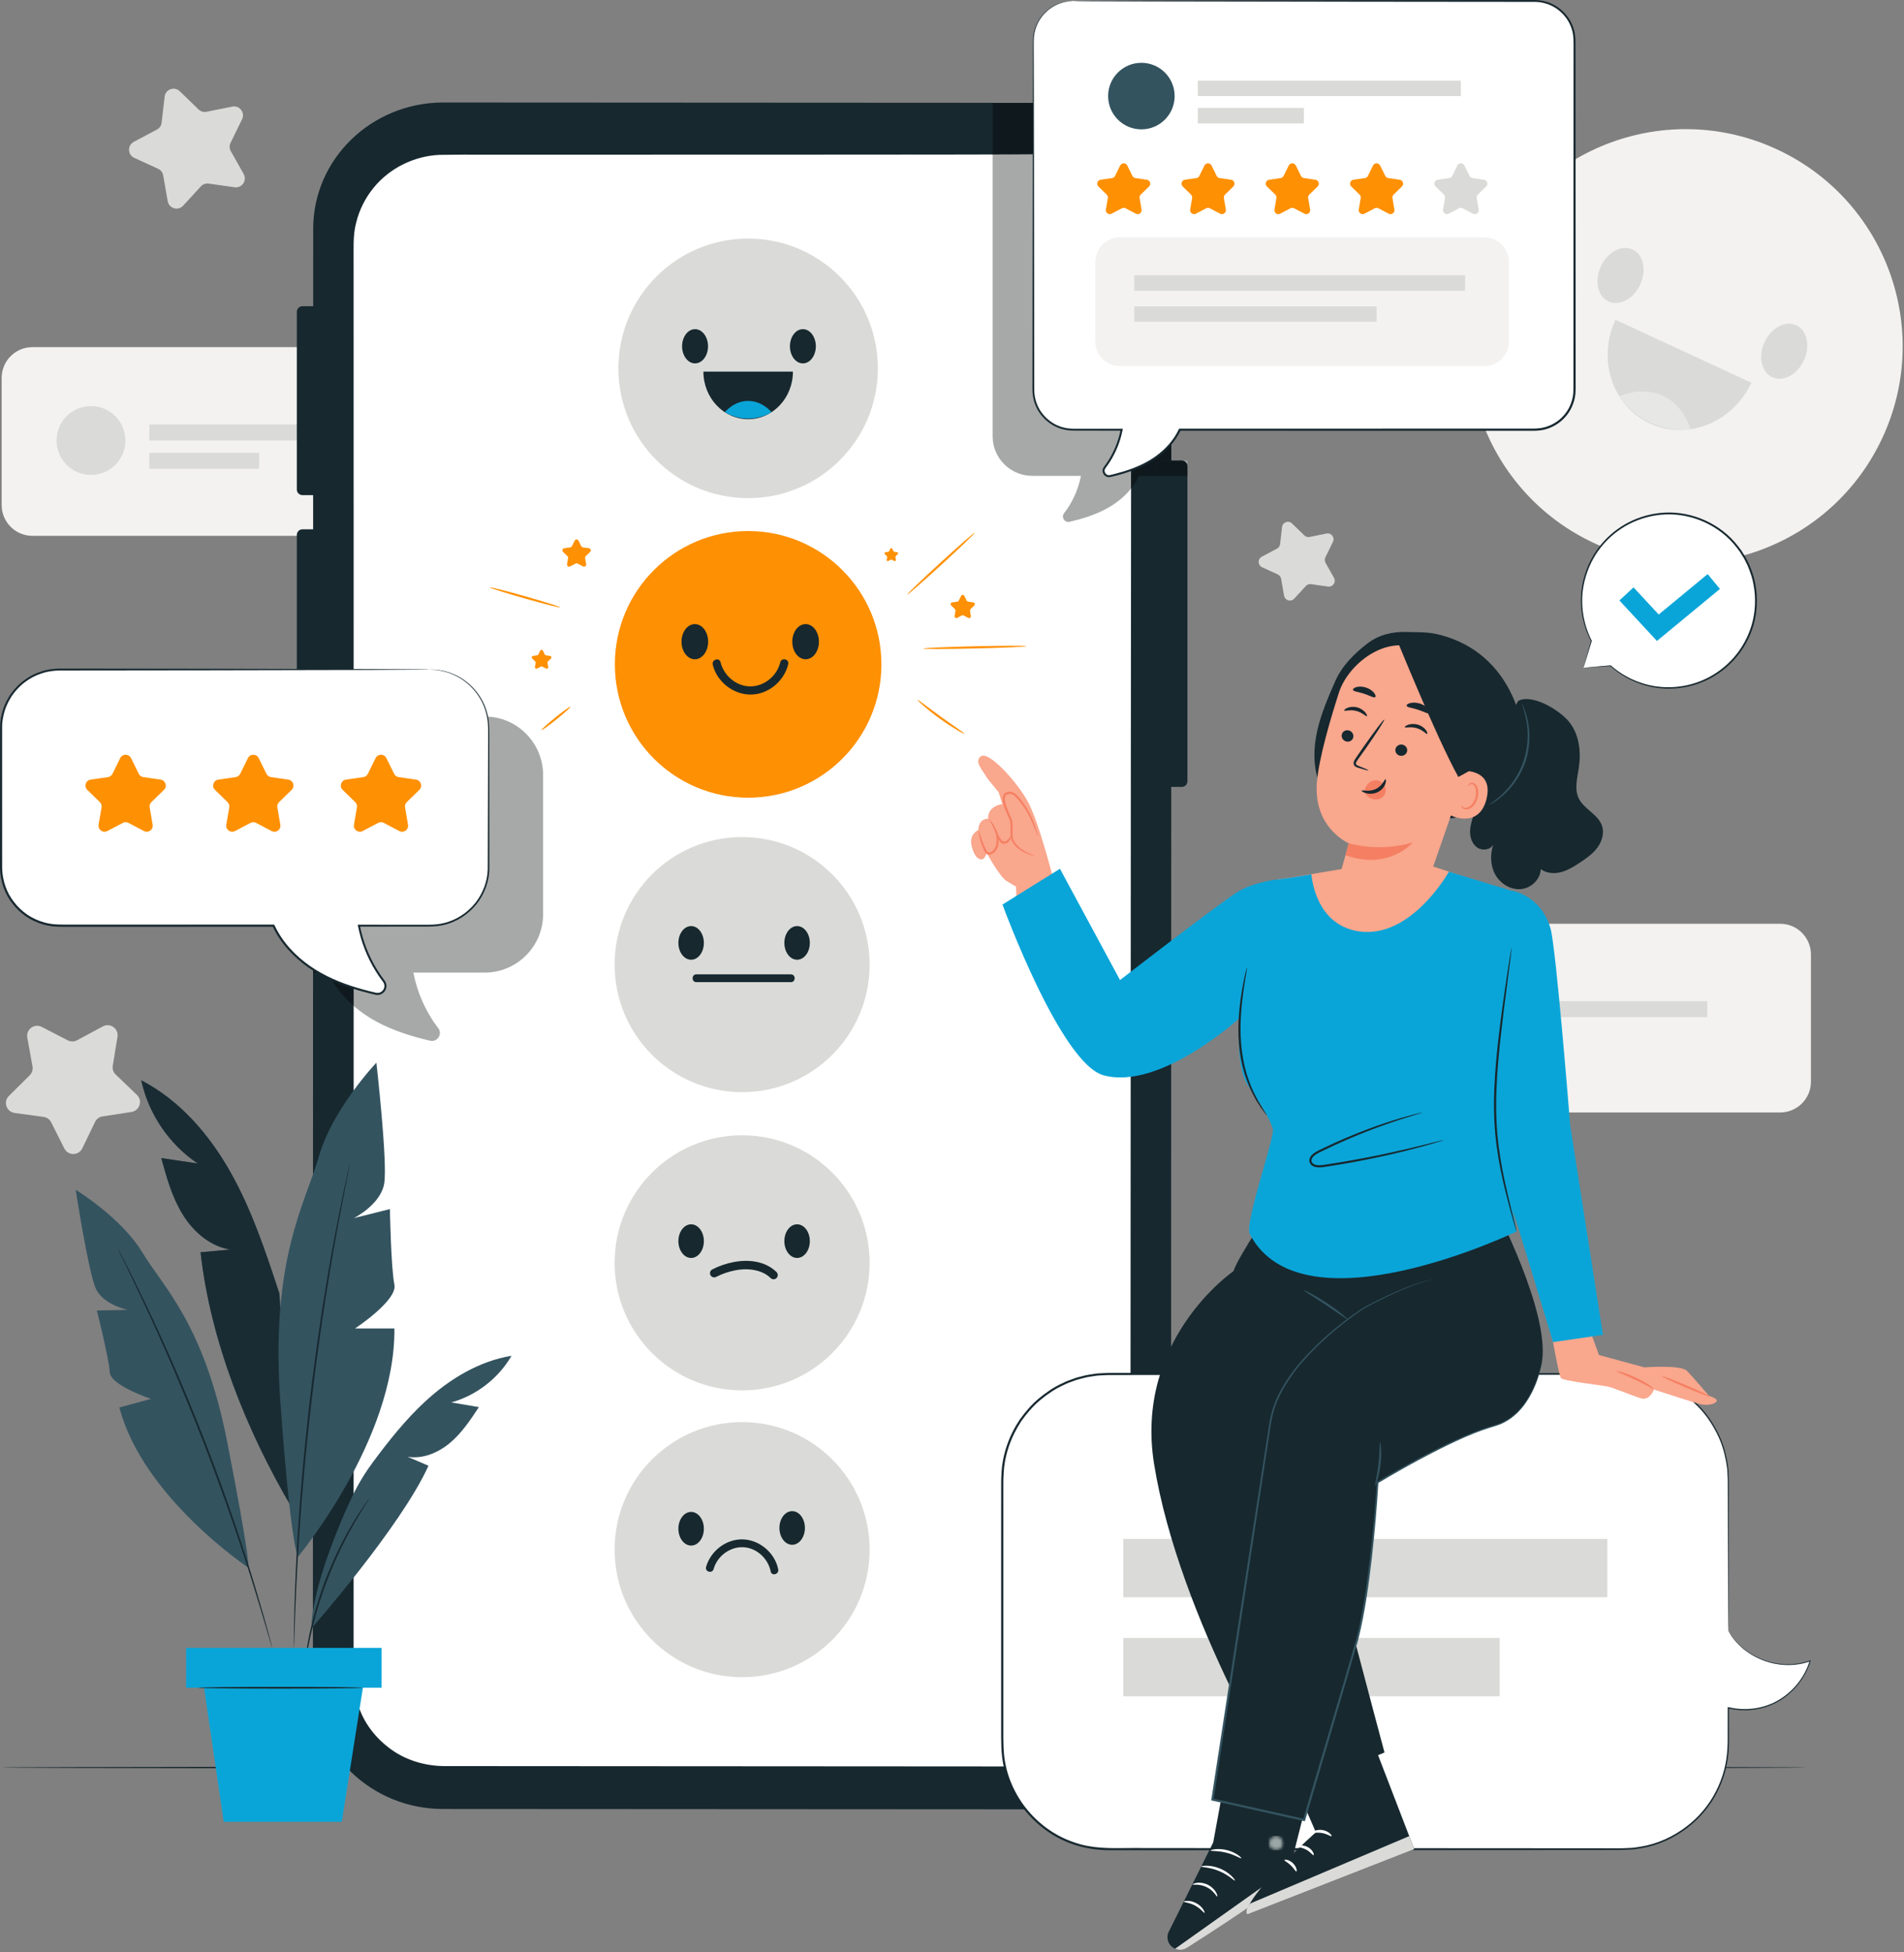 <svg width="603" height="618" viewBox="0 0 603 618" fill="none" xmlns="http://www.w3.org/2000/svg">
<rect x="0" y="0" width="603" height="618" fill="#808080" stroke="none"/>
<g clip-path="url(#clip0_468_709)">
<path d="M471.473 80.765C455.536 115.212 470.54 156.057 504.987 171.995C539.433 187.932 580.279 172.927 596.216 138.48C612.153 104.035 597.148 63.189 562.701 47.252C528.255 31.315 487.411 46.319 471.473 80.765Z" fill="#F3F2F1"/>
<path d="M558.84 108.308C556.737 112.851 557.823 117.827 561.265 119.419C564.707 121.011 569.203 118.619 571.304 114.075C573.407 109.531 572.321 104.556 568.879 102.963C565.437 101.371 560.943 103.763 558.84 108.308Z" fill="#DADBD8"/>
<path d="M507.001 84.323C504.899 88.867 505.984 93.842 509.427 95.435C512.868 97.027 517.363 94.635 519.465 90.09C521.568 85.546 520.483 80.571 517.04 78.979C513.597 77.386 509.103 79.779 507.001 84.323Z" fill="#DADBD8"/>
<path d="M511.616 101.231C505.772 113.863 510.669 128.56 522.555 134.059C534.44 139.559 548.812 133.776 554.656 121.144L511.616 101.231Z" fill="#DADBD8"/>
<path d="M512.911 125.519C512.911 125.519 519.665 122.067 526.615 125.283C533.565 128.499 535.333 135.893 535.333 135.893C535.333 135.893 521.696 137.979 512.911 125.519Z" fill="#E7E8E5"/>
<path d="M156.619 169.633H10.269C4.889 169.633 0.528 165.272 0.528 159.892V119.635C0.528 114.253 4.889 109.893 10.269 109.893H156.619C161.999 109.893 166.36 114.253 166.36 119.635V159.892C166.36 165.272 161.999 169.633 156.619 169.633Z" fill="#F3F2F1"/>
<path d="M39.714 139.455C39.714 145.478 34.832 150.359 28.81 150.359C22.789 150.359 17.907 145.478 17.907 139.455C17.907 133.434 22.789 128.552 28.81 128.552C34.832 128.552 39.714 133.434 39.714 139.455Z" fill="#DADBD8"/>
<path d="M133.538 139.455H47.292V134.387H133.538V139.455Z" fill="#DADBD8"/>
<path d="M82.096 148.401H47.292V143.332H82.096V148.401Z" fill="#DADBD8"/>
<path d="M563.786 352.179H417.435C412.056 352.179 407.695 347.817 407.695 342.437V302.18C407.695 296.8 412.056 292.439 417.435 292.439H563.786C569.166 292.439 573.527 296.8 573.527 302.18V342.437C573.527 347.817 569.166 352.179 563.786 352.179Z" fill="#F3F2F1"/>
<path d="M446.88 322.002C446.88 328.023 441.999 332.904 435.977 332.904C429.956 332.904 425.073 328.023 425.073 322.002C425.073 315.979 429.956 311.098 435.977 311.098C441.999 311.098 446.88 315.979 446.88 322.002Z" fill="#DADBD8"/>
<path d="M540.705 322.001H454.458V316.932H540.705V322.001Z" fill="#DADBD8"/>
<path d="M489.262 330.947H454.458V325.877H489.262V330.947Z" fill="#DADBD8"/>
<path d="M13.216 325.095L21.46 329.341C22.387 329.819 23.49 329.809 24.409 329.316L32.581 324.932C34.895 323.689 37.629 325.641 37.206 328.233L35.716 337.387C35.549 338.416 35.898 339.461 36.651 340.183L43.346 346.6C45.242 348.417 44.231 351.62 41.635 352.02L32.47 353.431C31.439 353.589 30.552 354.245 30.099 355.184L26.065 363.535C24.923 365.899 21.564 365.928 20.381 363.581L16.208 355.301C15.738 354.369 14.84 353.729 13.807 353.588L4.619 352.332C2.017 351.976 0.952 348.791 2.817 346.941L9.403 340.413C10.144 339.679 10.476 338.627 10.291 337.6L8.647 328.475C8.18 325.889 10.881 323.892 13.216 325.095Z" fill="#DADBD8"/>
<path d="M409.175 165.71L413.093 169.499C413.533 169.926 414.156 170.108 414.757 169.987L420.101 168.907C421.615 168.6 422.821 170.163 422.144 171.551L419.751 176.448C419.481 177 419.5 177.648 419.801 178.182L422.479 182.931C423.237 184.275 422.125 185.907 420.596 185.691L415.197 184.928C414.591 184.842 413.98 185.06 413.565 185.512L409.877 189.527C408.832 190.663 406.937 190.108 406.671 188.588L405.728 183.219C405.621 182.615 405.225 182.102 404.667 181.847L399.709 179.579C398.305 178.936 398.247 176.963 399.611 176.239L404.427 173.683C404.968 173.396 405.333 172.86 405.404 172.251L406.028 166.835C406.205 165.302 408.064 164.636 409.175 165.71Z" fill="#DADBD8"/>
<path d="M56.926 28.879L62.889 34.645C63.559 35.294 64.506 35.571 65.42 35.387L73.551 33.744C75.854 33.279 77.691 35.656 76.659 37.767L73.018 45.22C72.608 46.057 72.637 47.044 73.096 47.856L77.17 55.081C78.325 57.128 76.631 59.609 74.305 59.282L66.091 58.12C65.167 57.989 64.239 58.323 63.608 59.01L57.995 65.118C56.405 66.847 53.522 66.004 53.116 63.69L51.681 55.52C51.52 54.602 50.917 53.82 50.068 53.432L42.525 49.981C40.388 49.004 40.3 46.002 42.375 44.9L49.702 41.011C50.526 40.574 51.082 39.759 51.189 38.832L52.139 30.592C52.409 28.258 55.237 27.245 56.926 28.879Z" fill="#DADBD8"/>
<path d="M572.181 559.553C572.181 559.746 444.16 559.901 286.273 559.901C128.333 559.901 0.339 559.746 0.339 559.553C0.339 559.363 128.333 559.207 286.273 559.207C444.16 559.207 572.181 559.363 572.181 559.553Z" fill="#17282F"/>
<path d="M329.755 32.553L140.448 32.447C117.667 32.434 99.191 50.337 99.187 72.429L99.094 532.681C99.09 554.761 117.539 572.668 140.307 572.679L329.612 572.788C352.393 572.801 370.869 554.897 370.873 532.805L370.967 72.552C370.971 50.473 352.521 32.568 329.755 32.553Z" fill="#17282F"/>
<path d="M329.554 48.834L292.851 48.813L185.658 48.752L172.75 48.744L140.626 48.725C124.671 48.717 111.732 61.391 111.729 77.031L111.638 531.129C111.635 546.761 124.555 559.436 140.5 559.446L329.43 559.553C345.382 559.564 358.322 546.889 358.326 531.249L358.416 77.149C358.419 61.519 345.499 48.844 329.554 48.834Z" fill="white"/>
<path d="M329.553 48.835C329.553 48.835 329.873 48.839 330.506 48.864C330.825 48.878 331.218 48.895 331.689 48.915C332.162 48.923 332.71 48.96 333.329 49.07C333.949 49.162 334.644 49.264 335.413 49.378C336.169 49.566 336.997 49.772 337.898 49.996C338.788 50.259 339.721 50.631 340.74 50.981C341.708 51.447 342.782 51.876 343.84 52.489C345.992 53.657 348.202 55.312 350.356 57.428C352.509 59.547 354.465 62.28 355.968 65.529C357.462 68.779 358.442 72.594 358.513 76.725C358.524 80.836 358.536 85.213 358.548 89.848C358.566 126.94 358.594 180.6 358.628 246.906C358.636 313.215 358.645 392.17 358.656 479.838C358.656 490.796 358.654 501.891 358.654 513.115C358.654 518.725 358.654 524.37 358.654 530.044C358.682 531.456 358.568 532.907 358.478 534.337C358.256 535.759 358.078 537.192 357.653 538.576C356.904 541.358 355.76 544.06 354.15 546.478C351.041 551.388 346.345 555.258 340.961 557.568C338.244 558.673 335.377 559.401 332.449 559.739C330.205 559.901 327.989 559.895 325.77 559.888C325.068 559.885 324.365 559.884 323.66 559.887C311.953 559.882 300.134 559.876 288.209 559.871C240.508 559.846 191.12 559.82 140.534 559.794C134.152 559.725 127.742 557.737 122.703 553.819C120.171 551.896 117.952 549.572 116.157 546.958C114.364 544.336 113.075 541.394 112.26 538.344C111.805 536.828 111.614 535.249 111.422 533.688L111.301 531.324L111.292 528.987C111.292 525.873 111.293 522.767 111.294 519.664C111.296 513.46 111.297 507.278 111.298 501.118C111.305 476.478 111.312 452.199 111.318 428.343C111.335 380.631 111.351 334.608 111.366 290.767C111.386 246.926 111.405 205.266 111.423 166.276C111.434 146.782 111.444 127.956 111.454 109.859C111.46 100.81 111.465 91.944 111.47 83.268C111.476 81.098 111.481 78.94 111.487 76.794C111.552 74.632 111.765 72.479 112.298 70.404C113.315 66.247 115.28 62.387 117.922 59.151C123.22 52.64 131.253 48.892 139.177 48.563C144.281 48.476 149.285 48.492 154.202 48.508C156.901 48.516 159.572 48.526 162.22 48.517C177.153 48.535 191.236 48.552 204.405 48.568C230.742 48.607 253.426 48.639 271.969 48.667C290.505 48.706 304.9 48.736 314.666 48.756C319.542 48.773 323.262 48.788 325.77 48.798C328.272 48.811 329.553 48.835 329.553 48.835C329.553 48.835 328.272 48.858 325.77 48.868C323.262 48.875 319.542 48.884 314.666 48.896C304.898 48.906 290.505 48.919 271.968 48.936C253.426 48.942 230.742 48.948 204.405 48.956C191.236 48.958 177.153 48.959 162.22 48.959C159.569 48.97 156.889 48.964 154.184 48.959C149.269 48.948 144.268 48.938 139.2 49.029C131.4 49.361 123.503 53.056 118.301 59.462C115.708 62.647 113.782 66.439 112.787 70.523C111.698 74.606 112.042 78.932 111.984 83.268C111.986 91.944 111.988 100.811 111.99 109.859C111.992 127.956 111.996 146.782 111.999 166.276C112.001 205.266 112.003 246.926 112.006 290.767C112.003 334.608 112.001 380.631 111.998 428.343C111.996 452.199 111.992 476.478 111.989 501.118C111.988 507.278 111.987 513.46 111.986 519.664C111.986 522.767 111.985 525.873 111.985 528.987L111.994 531.32L112.113 533.625C112.301 535.149 112.485 536.688 112.93 538.167C113.726 541.14 114.981 544.011 116.732 546.568C118.484 549.12 120.65 551.388 123.121 553.266C128.042 557.092 134.297 559.03 140.536 559.099C191.12 559.131 240.508 559.161 288.209 559.191C300.134 559.199 311.954 559.207 323.661 559.215C324.35 559.212 325.042 559.213 325.733 559.216C327.968 559.223 330.197 559.231 332.381 559.071C335.245 558.742 338.046 558.031 340.701 556.952C345.964 554.695 350.554 550.916 353.593 546.12C355.165 543.759 356.282 541.12 357.014 538.404C357.433 537.054 357.604 535.654 357.824 534.266C357.909 532.86 358.024 531.471 357.996 530.044C357.998 524.37 358.001 518.725 358.002 513.113C358.006 501.891 358.012 490.796 358.016 479.838C358.061 392.17 358.102 313.215 358.136 246.906C358.196 180.6 358.245 126.94 358.278 89.848C358.277 85.215 358.276 80.839 358.274 76.73C358.216 72.632 357.254 68.846 355.781 65.615C354.298 62.386 352.364 59.663 350.232 57.55C348.098 55.439 345.908 53.784 343.772 52.612C342.722 51.996 341.654 51.563 340.693 51.095C339.681 50.74 338.753 50.364 337.868 50.098C336.972 49.868 336.148 49.658 335.396 49.464C334.629 49.346 333.937 49.236 333.32 49.14C332.704 49.026 332.157 48.981 331.685 48.968C331.216 48.941 330.822 48.919 330.505 48.9C329.873 48.863 329.553 48.835 329.553 48.835Z" fill="#17282F"/>
<path d="M102.402 156.744H95.786C94.802 156.744 94.005 155.945 94.005 154.961V98.723C94.005 97.739 94.802 96.942 95.786 96.942H102.402C103.386 96.942 104.184 97.739 104.184 98.723V154.963C104.184 155.945 103.386 156.744 102.402 156.744Z" fill="#17282F"/>
<path d="M102.402 227.372H95.786C94.802 227.372 94.005 226.575 94.005 225.591V169.352C94.005 168.368 94.802 167.571 95.786 167.571H102.402C103.386 167.571 104.184 168.368 104.184 169.352V225.591C104.184 226.575 103.386 227.372 102.402 227.372Z" fill="#17282F"/>
<path d="M374.275 249.117H367.657C366.673 249.117 365.876 248.32 365.876 247.336V147.605C365.876 146.621 366.673 145.824 367.657 145.824H374.275C375.257 145.824 376.056 146.621 376.056 147.605V247.336C376.056 248.32 375.257 249.117 374.275 249.117Z" fill="#17282F"/>
<path d="M44.747 342.008C56.978 348.344 66.357 359.254 73.101 371.264C79.845 383.275 84.192 396.455 88.497 409.54L92.265 477.023C78.032 452.811 66.609 424.348 63.523 396.434C66.68 396.152 69.837 395.871 72.994 395.59C66.643 394.62 61.314 390.019 57.923 384.563C54.531 379.108 52.785 372.816 51.081 366.623C54.933 367.196 58.785 367.768 62.636 368.34C53.588 362.302 47.028 352.646 44.747 342.008Z" fill="#33535F"/>
<path d="M92.265 477.023C78.032 452.811 66.609 424.348 63.523 396.434C66.68 396.152 69.837 395.871 72.994 395.59C66.643 394.62 61.314 390.019 57.923 384.563C54.531 379.108 52.785 372.816 51.081 366.623C54.933 367.196 58.785 367.768 62.636 368.34C53.588 362.302 47.028 352.646 44.747 342.008C56.978 348.344 66.357 359.254 73.101 371.264C79.845 383.275 84.192 396.455 88.497 409.54L92.265 477.023Z" fill="#1A2C33"/>
<path d="M94.371 492.834C94.371 492.834 125.263 455.86 124.906 420.564H112.427C112.427 420.564 125.981 411.651 124.909 406.659C123.837 401.668 123.48 382.772 123.48 382.772L112.071 385.624C112.071 385.624 120.628 381.345 121.697 374.571C122.766 367.797 119.202 336.423 119.202 336.423C119.202 336.423 105.297 351.04 101.018 366.015C96.74 380.988 85.51 398.459 88.808 444.095C92.105 489.73 94.371 492.834 94.371 492.834Z" fill="#33535F"/>
<path d="M78.71 496.324C78.71 496.324 45.243 474.029 37.807 445.573L47.84 442.844C47.84 442.844 34.992 438.643 34.763 434.396C34.533 430.148 30.685 414.877 30.685 414.877L40.482 414.675C40.482 414.675 32.667 413.107 30.325 407.895C27.982 402.683 23.985 376.679 23.985 376.679C23.985 376.679 38.362 385.389 45.078 396.492C51.794 407.595 64.645 419.183 71.978 456.595C79.311 494.006 78.71 496.324 78.71 496.324Z" fill="#33535F"/>
<path d="M110.763 368.66C110.753 368.657 110.716 368.787 110.652 369.043C110.586 369.327 110.497 369.704 110.384 370.181C110.153 371.217 109.825 372.689 109.405 374.569C108.977 376.473 108.48 378.809 107.94 381.529C107.391 384.248 106.75 387.34 106.124 390.775C104.801 397.631 103.406 405.827 101.969 414.945C100.577 424.069 99.186 434.124 97.95 444.705C96.739 455.293 95.799 465.401 95.073 474.605C94.391 483.812 93.879 492.111 93.603 499.088C93.429 502.573 93.347 505.73 93.262 508.503C93.167 511.273 93.118 513.661 93.1 515.613C93.079 517.54 93.064 519.047 93.052 520.108C93.053 520.599 93.053 520.985 93.054 521.277C93.057 521.541 93.064 521.676 93.074 521.676C93.083 521.676 93.097 521.541 93.112 521.279C93.125 520.987 93.143 520.6 93.166 520.111C93.202 519.051 93.254 517.542 93.32 515.618C93.372 513.668 93.453 511.283 93.578 508.513C93.693 505.744 93.803 502.589 94.002 499.106C94.33 492.136 94.882 483.845 95.592 474.645C96.347 465.451 97.302 455.351 98.512 444.771C99.747 434.196 101.121 424.147 102.485 415.024C103.892 405.907 105.245 397.708 106.517 390.848C107.118 387.411 107.731 384.315 108.25 381.592C108.76 378.867 109.226 376.525 109.62 374.613C109.995 372.725 110.289 371.245 110.495 370.205C110.585 369.723 110.656 369.343 110.709 369.055C110.754 368.796 110.773 368.661 110.763 368.66Z" fill="#17282F"/>
<path d="M98.656 515.476C98.656 515.476 126.925 483.401 135.703 464.011L129.076 461.18C133.88 461.972 138.8 459.908 142.525 456.773C146.249 453.639 148.984 449.516 151.665 445.452L142.936 443.977C150.875 441.751 157.868 436.333 162.009 429.204C151.708 430.897 142.389 436.556 134.709 443.627C128.491 449.355 123.225 456.003 118.167 462.795C115.701 466.108 113.542 469.639 111.743 473.357C106.993 483.177 98.64 503.696 98.656 515.476Z" fill="#33535F"/>
<path d="M37.363 395.348C37.354 395.352 37.398 395.463 37.494 395.675C37.605 395.912 37.748 396.219 37.928 396.607C38.339 397.453 38.916 398.645 39.651 400.164C41.167 403.244 43.314 407.723 45.913 413.281C48.52 418.836 51.519 425.499 54.742 432.943C57.937 440.399 61.341 448.644 64.727 457.371C68.094 466.109 71.123 474.5 73.775 482.168C76.399 489.845 78.663 496.793 80.47 502.657C82.287 508.518 83.712 513.276 84.661 516.575C85.139 518.192 85.514 519.461 85.781 520.364C85.907 520.772 86.008 521.096 86.085 521.347C86.157 521.567 86.199 521.679 86.208 521.676C86.218 521.673 86.195 521.556 86.141 521.33C86.078 521.077 85.995 520.748 85.891 520.335C85.648 519.424 85.307 518.145 84.873 516.515C83.988 513.196 82.622 508.418 80.853 502.54C79.093 496.657 76.867 489.692 74.268 482C71.641 474.317 68.625 465.912 65.255 457.167C61.865 448.432 58.445 440.187 55.22 432.736C51.969 425.297 48.93 418.647 46.274 413.111C43.628 407.571 41.425 403.116 39.848 400.065C39.072 398.567 38.464 397.391 38.031 396.555C37.829 396.179 37.669 395.879 37.545 395.648C37.433 395.445 37.372 395.344 37.363 395.348Z" fill="#17282F"/>
<path d="M96.258 529.221C96.277 529.223 96.323 529.02 96.392 528.631C96.465 528.18 96.556 527.616 96.667 526.928C96.775 526.188 96.913 525.283 97.109 524.239C97.299 523.192 97.481 521.996 97.766 520.689C98.273 518.064 99 514.963 99.925 511.553C100.881 508.151 102.053 504.446 103.482 500.627C104.934 496.815 106.504 493.258 108.035 490.073C109.595 486.901 111.099 484.095 112.454 481.789C113.104 480.62 113.757 479.601 114.305 478.691C114.849 477.777 115.343 477.008 115.752 476.38C116.124 475.791 116.427 475.308 116.671 474.921C116.876 474.584 116.976 474.401 116.96 474.391C116.944 474.379 116.813 474.54 116.577 474.856C116.309 475.228 115.976 475.692 115.569 476.259C115.132 476.868 114.609 477.623 114.038 478.521C113.464 479.419 112.784 480.425 112.109 481.585C110.706 483.872 109.159 486.671 107.567 489.843C106.004 493.029 104.412 496.597 102.953 500.427C101.517 504.264 100.354 507.992 99.422 511.416C98.52 514.848 97.831 517.972 97.374 520.615C97.113 521.932 96.957 523.136 96.796 524.189C96.63 525.241 96.524 526.153 96.449 526.899C96.38 527.594 96.324 528.161 96.279 528.617C96.246 529.011 96.239 529.219 96.258 529.221Z" fill="#17282F"/>
<path d="M58.956 534.297H120.827V521.676H58.956V534.297Z" fill="#0AA5D8"/>
<path d="M114.932 534.297L108.24 576.748H70.853L64.615 534.297H114.932Z" fill="#0AA5D8"/>
<path d="M62.752 534.297C62.752 534.454 74.456 534.58 88.891 534.58C103.33 534.58 115.032 534.454 115.032 534.297C115.032 534.142 103.33 534.015 88.891 534.015C74.456 534.015 62.752 534.142 62.752 534.297Z" fill="#17282F"/>
<path d="M376.056 150.648V147.605C376.056 146.621 375.257 145.824 374.274 145.824H376.056V150.648ZM370.966 145.824H370.95L370.965 72.967C370.966 72.992 370.966 73.02 370.966 73.045V145.824ZM363.93 50.196C356.525 39.559 343.984 32.563 329.754 32.553L314.369 32.545V32.447H330.366C344.314 32.447 356.621 39.481 363.93 50.196Z" fill="#A7A9A8"/>
<path d="M358.581 154.208C358.568 129.233 358.557 107.636 358.548 89.848C358.536 85.213 358.524 80.836 358.513 76.725C358.442 72.593 357.462 68.779 355.968 65.529C354.465 62.28 352.509 59.547 350.356 57.428C348.202 55.312 345.992 53.657 343.84 52.489C342.782 51.876 341.708 51.447 340.74 50.981C339.721 50.631 338.788 50.259 337.898 49.996C336.997 49.772 336.169 49.565 335.413 49.377C334.644 49.264 333.949 49.161 333.329 49.069C332.732 48.964 332.201 48.925 331.738 48.916C331.017 48.863 330.289 48.835 329.553 48.835C329.553 48.835 328.272 48.811 325.77 48.797C323.262 48.788 319.542 48.773 314.666 48.756C314.568 48.756 314.469 48.756 314.369 48.756V32.545L329.754 32.553C343.984 32.563 356.525 39.559 363.93 50.196C368.357 56.685 370.95 64.523 370.965 72.967L370.95 145.824H367.657C366.673 145.824 365.876 146.621 365.876 147.605V150.648H360.744C360.157 151.908 359.426 153.097 358.581 154.208Z" fill="#0F191D"/>
<path d="M338.333 165.231C336.977 165.231 336.089 163.642 336.99 162.478C339.666 159.024 341.498 154.928 342.336 150.648H326.982C320.017 150.648 314.369 145.054 314.369 138.151V48.896C314.469 48.896 314.568 48.896 314.666 48.896C319.542 48.884 323.262 48.875 325.77 48.868C328.272 48.858 329.553 48.835 329.553 48.835C330.289 48.835 331.017 48.863 331.738 48.916C331.722 48.915 331.705 48.915 331.689 48.915C331.218 48.895 330.825 48.878 330.506 48.864C329.873 48.839 329.553 48.835 329.553 48.835C329.553 48.835 329.873 48.863 330.505 48.9C330.822 48.919 331.216 48.942 331.685 48.968C332.157 48.982 332.704 49.026 333.32 49.14C333.937 49.236 334.629 49.346 335.396 49.464C336.148 49.658 336.972 49.868 337.868 50.098C338.753 50.364 339.681 50.74 340.693 51.095C341.654 51.563 342.722 51.996 343.772 52.612C345.908 53.784 348.098 55.439 350.232 57.55C352.364 59.663 354.298 62.386 355.781 65.615C357.254 68.846 358.216 72.632 358.274 76.73C358.276 80.839 358.277 85.215 358.278 89.848C358.262 107.744 358.242 129.502 358.22 154.67C356.096 157.308 353.324 159.486 350.317 161.096C346.7 163.035 342.762 164.256 338.744 165.183C338.604 165.216 338.466 165.231 338.333 165.231Z" fill="#A7A9A8"/>
<path d="M358.22 154.669C358.242 129.501 358.262 107.744 358.278 89.848C358.277 85.215 358.276 80.839 358.274 76.729C358.216 72.632 357.254 68.845 355.781 65.615C354.298 62.385 352.364 59.663 350.232 57.55C348.098 55.439 345.908 53.784 343.772 52.612C342.722 51.996 341.654 51.563 340.693 51.095C339.681 50.74 338.753 50.364 337.868 50.097C336.972 49.868 336.148 49.657 335.396 49.464C334.629 49.345 333.937 49.236 333.32 49.14C332.704 49.025 332.157 48.981 331.685 48.968C331.216 48.941 330.822 48.919 330.505 48.9C329.873 48.863 329.553 48.835 329.553 48.835C329.553 48.835 329.873 48.839 330.506 48.864C330.825 48.877 331.218 48.895 331.689 48.915C331.705 48.915 331.722 48.915 331.738 48.916C332.201 48.925 332.732 48.964 333.329 49.069C333.949 49.161 334.644 49.264 335.413 49.377C336.169 49.565 336.997 49.772 337.898 49.996C338.788 50.259 339.721 50.631 340.74 50.981C341.708 51.447 342.782 51.876 343.84 52.489C345.992 53.657 348.202 55.312 350.356 57.428C352.509 59.547 354.465 62.28 355.968 65.529C357.462 68.779 358.442 72.593 358.513 76.725C358.524 80.836 358.536 85.213 358.548 89.848C358.557 107.636 358.568 129.233 358.581 154.208C358.462 154.364 358.342 154.517 358.22 154.669ZM314.369 48.896V48.756C314.469 48.756 314.568 48.756 314.666 48.756C319.542 48.773 323.262 48.788 325.77 48.797C328.272 48.811 329.553 48.835 329.553 48.835C329.553 48.835 328.272 48.857 325.77 48.868C323.262 48.875 319.542 48.884 314.666 48.896C314.568 48.896 314.469 48.896 314.369 48.896Z" fill="#0F191D"/>
<path d="M376.056 150.648H365.876V147.605C365.876 146.621 366.673 145.824 367.657 145.824H370.951H370.967H374.275C375.257 145.824 376.056 146.621 376.056 147.605V150.648Z" fill="#0F191D"/>
<path d="M99.139 307.908H99.094L98.845 227.372H99.156L99.139 307.908Z" fill="#A7A9A8"/>
<path d="M111.357 317.883C108.23 315.045 105.615 311.688 103.869 307.908H99.14L99.156 227.372H102.402C102.909 227.372 103.367 227.16 103.691 226.82H111.395C111.386 247.551 111.376 268.888 111.366 290.767C111.363 299.715 111.36 308.757 111.357 317.883Z" fill="#0F191D"/>
<path d="M136.804 329.532C136.606 329.532 136.402 329.508 136.193 329.46C130.29 328.086 124.504 326.274 119.189 323.4C116.64 322.022 114.207 320.364 112.004 318.458C112.004 309.134 112.005 299.904 112.006 290.767C112.004 268.888 112.003 247.551 112.002 226.82H153.474C163.709 226.82 172.006 235.118 172.006 245.352V289.376C172.006 299.611 163.709 307.908 153.474 307.908H130.915C132.149 314.267 134.849 320.354 138.794 325.48C140.114 327.196 138.797 329.532 136.804 329.532Z" fill="#A7A9A8"/>
<path d="M112.004 318.458C111.786 318.268 111.57 318.078 111.357 317.883C111.36 308.758 111.363 299.715 111.366 290.767C111.376 268.888 111.386 247.551 111.395 226.82H112.002C112.004 247.551 112.005 268.888 112.006 290.767C112.005 299.904 112.005 309.134 112.004 318.458Z" fill="#0F191D"/>
<path d="M102.402 227.372H98.845L98.844 226.82H103.691C103.367 227.16 102.909 227.372 102.402 227.372Z" fill="#0F191D"/>
<path d="M194.649 305.37C194.649 327.672 212.728 345.751 235.029 345.751C257.332 345.751 275.411 327.672 275.411 305.37C275.411 283.068 257.332 264.99 235.029 264.99C212.728 264.99 194.649 283.068 194.649 305.37Z" fill="#DADBD8"/>
<path d="M248.408 298.501C248.408 301.443 250.215 303.828 252.443 303.828C254.671 303.828 256.478 301.443 256.478 298.501C256.478 295.559 254.671 293.173 252.443 293.173C250.215 293.173 248.408 295.559 248.408 298.501Z" fill="#17282F"/>
<path d="M214.845 298.501C214.845 301.443 216.652 303.828 218.881 303.828C221.109 303.828 222.916 301.443 222.916 298.501C222.916 295.559 221.109 293.173 218.881 293.173C216.652 293.173 214.845 295.559 214.845 298.501Z" fill="#17282F"/>
<path d="M250.475 310.928C240.499 310.928 230.523 310.928 220.547 310.928C218.953 310.928 218.951 308.452 220.547 308.452C230.523 308.452 240.499 308.452 250.475 308.452C252.068 308.452 252.071 310.928 250.475 310.928Z" fill="#17282F"/>
<path d="M194.649 399.779C194.649 422.08 212.728 440.159 235.029 440.159C257.332 440.159 275.411 422.08 275.411 399.779C275.411 377.476 257.332 359.397 235.029 359.397C212.728 359.397 194.649 377.476 194.649 399.779Z" fill="#DADBD8"/>
<path d="M248.408 392.909C248.408 395.851 250.215 398.236 252.443 398.236C254.671 398.236 256.478 395.851 256.478 392.909C256.478 389.967 254.671 387.583 252.443 387.583C250.215 387.583 248.408 389.967 248.408 392.909Z" fill="#17282F"/>
<path d="M214.845 392.909C214.845 395.851 216.652 398.236 218.881 398.236C221.109 398.236 222.916 395.851 222.916 392.909C222.916 389.967 221.109 387.583 218.881 387.583C216.652 387.583 214.845 389.967 214.845 392.909Z" fill="#17282F"/>
<path d="M194.649 490.583C194.649 512.885 212.728 530.964 235.029 530.964C257.332 530.964 275.411 512.885 275.411 490.583C275.411 468.281 257.332 450.203 235.029 450.203C212.728 450.203 194.649 468.281 194.649 490.583Z" fill="#DADBD8"/>
<path d="M246.845 483.715C246.845 486.656 248.652 489.042 250.88 489.042C253.109 489.042 254.915 486.656 254.915 483.715C254.915 480.772 253.109 478.388 250.88 478.388C248.652 478.388 246.845 480.772 246.845 483.715Z" fill="#17282F"/>
<path d="M214.845 483.961C214.845 486.903 216.652 489.288 218.881 489.288C221.109 489.288 222.916 486.903 222.916 483.961C222.916 481.018 221.109 478.634 218.881 478.634C216.652 478.634 214.845 481.018 214.845 483.961Z" fill="#17282F"/>
<path d="M223.615 496.064C225.028 490.987 230.027 487.128 235.352 487.33C240.656 487.53 245.437 491.64 246.468 496.837C246.777 498.394 244.392 499.059 244.081 497.495C243.267 493.39 239.615 489.971 235.352 489.806C231.112 489.64 227.131 492.67 226.003 496.723C225.576 498.255 223.187 497.604 223.615 496.064Z" fill="#17282F"/>
<path d="M194.728 210.323C194.728 233.635 213.625 252.532 236.936 252.532C260.248 252.532 279.145 233.635 279.145 210.323C279.145 187.012 260.248 168.115 236.936 168.115C213.625 168.115 194.728 187.012 194.728 210.323Z" fill="#FE9003"/>
<path d="M250.92 203.143C250.92 206.219 252.808 208.711 255.137 208.711C257.467 208.711 259.355 206.219 259.355 203.143C259.355 200.068 257.467 197.575 255.137 197.575C252.808 197.575 250.92 200.068 250.92 203.143Z" fill="#17282F"/>
<path d="M215.839 203.143C215.839 206.219 217.727 208.711 220.056 208.711C222.386 208.711 224.274 206.219 224.274 203.143C224.274 200.068 222.386 197.575 220.056 197.575C217.727 197.575 215.839 200.068 215.839 203.143Z" fill="#17282F"/>
<path d="M249.631 210.26C248.369 215.623 243.313 219.864 237.743 219.88C232.195 219.896 227.027 215.805 225.729 210.421C225.341 208.809 227.804 208.012 228.195 209.632C229.22 213.887 233.179 217.301 237.637 217.295C242.073 217.288 246.103 213.954 247.109 209.673C247.489 208.054 250.012 208.633 249.631 210.26Z" fill="#17282F"/>
<path d="M195.848 116.612C195.848 139.305 214.244 157.701 236.936 157.701C259.629 157.701 278.025 139.305 278.025 116.612C278.025 93.92 259.629 75.524 236.936 75.524C214.244 75.524 195.848 93.92 195.848 116.612Z" fill="#DADBD8"/>
<path d="M250.169 109.623C250.169 112.617 252.007 115.044 254.275 115.044C256.543 115.044 258.38 112.617 258.38 109.623C258.38 106.629 256.543 104.203 254.275 104.203C252.007 104.203 250.169 106.629 250.169 109.623Z" fill="#17282F"/>
<path d="M216.019 109.623C216.019 112.617 217.857 115.044 220.125 115.044C222.392 115.044 224.231 112.617 224.231 109.623C224.231 106.629 222.392 104.203 220.125 104.203C217.857 104.203 216.019 106.629 216.019 109.623Z" fill="#17282F"/>
<path d="M222.768 117.639C222.768 125.96 229.116 132.706 236.945 132.706C244.775 132.706 251.121 125.96 251.121 117.639H222.768Z" fill="#17282F"/>
<path d="M229.568 130.493C229.568 130.493 232.367 126.924 236.945 126.924C241.524 126.924 244.34 130.493 244.34 130.493C244.34 130.493 237.464 135.048 229.568 130.493Z" fill="#0AA5D8"/>
<path d="M244.988 404.984C244.648 404.984 244.309 404.856 244.051 404.599C241.648 402.223 237.529 401.3 233.029 402.121C230.857 402.52 228.759 403.233 226.793 404.241C226.137 404.579 225.335 404.317 224.999 403.663C224.663 403.008 224.921 402.204 225.576 401.868C227.773 400.741 230.12 399.944 232.549 399.499C237.988 398.505 242.86 399.671 245.925 402.703C246.448 403.221 246.453 404.065 245.936 404.588C245.675 404.853 245.331 404.984 244.988 404.984Z" fill="#17282F"/>
<path d="M308.725 168.636C308.855 168.777 304.163 173.28 298.248 178.692C292.331 184.107 287.431 188.379 287.301 188.237C287.172 188.096 291.863 183.595 297.78 178.18C303.695 172.768 308.596 168.493 308.725 168.636Z" fill="#FE9003"/>
<path d="M325.069 204.561C325.075 204.753 317.755 205.079 308.723 205.288C299.687 205.497 292.361 205.512 292.357 205.32C292.353 205.129 299.671 204.804 308.707 204.595C317.739 204.384 325.065 204.369 325.069 204.561Z" fill="#FE9003"/>
<path d="M305.437 232.296C305.388 232.375 304.465 231.916 303.035 231.068C301.603 230.22 299.671 228.973 297.613 227.487C295.556 226 293.764 224.557 292.509 223.465C291.255 222.373 290.529 221.641 290.589 221.571C290.719 221.417 293.924 223.972 298.02 226.924C302.108 229.884 305.541 232.124 305.437 232.296Z" fill="#FE9003"/>
<path d="M183.212 171.147L184.082 172.911C184.18 173.11 184.369 173.247 184.588 173.279L186.534 173.562C187.086 173.642 187.306 174.319 186.906 174.708L185.498 176.08C185.34 176.235 185.268 176.458 185.305 176.676L185.637 178.615C185.732 179.163 185.156 179.582 184.662 179.323L182.921 178.407C182.726 178.304 182.492 178.304 182.296 178.407L180.556 179.323C180.062 179.582 179.485 179.163 179.58 178.615L179.912 176.676C179.949 176.458 179.877 176.235 179.718 176.08L178.31 174.708C177.912 174.319 178.132 173.642 178.684 173.562L180.629 173.279C180.849 173.247 181.037 173.11 181.136 172.911L182.006 171.147C182.253 170.648 182.965 170.648 183.212 171.147Z" fill="#FE9003"/>
<path d="M171.932 205.978L172.536 207.202C172.604 207.339 172.735 207.435 172.887 207.456L174.237 207.654C174.62 207.708 174.772 208.179 174.496 208.448L173.519 209.402C173.408 209.508 173.359 209.663 173.384 209.814L173.615 211.159C173.68 211.54 173.28 211.831 172.939 211.651L171.731 211.015C171.595 210.944 171.432 210.944 171.296 211.015L170.088 211.651C169.747 211.831 169.347 211.54 169.412 211.159L169.643 209.814C169.668 209.663 169.619 209.508 169.508 209.402L168.531 208.448C168.255 208.179 168.407 207.708 168.789 207.654L170.14 207.456C170.292 207.435 170.423 207.339 170.491 207.202L171.095 205.978C171.267 205.631 171.76 205.631 171.932 205.978Z" fill="#FE9003"/>
<path d="M305.407 188.648L306.148 190.148C306.231 190.317 306.392 190.435 306.579 190.462L308.235 190.703C308.704 190.771 308.891 191.347 308.552 191.677L307.353 192.845C307.219 192.977 307.157 193.167 307.188 193.352L307.472 195.002C307.552 195.468 307.062 195.825 306.642 195.604L305.16 194.826C304.993 194.738 304.795 194.738 304.628 194.826L303.147 195.604C302.727 195.825 302.237 195.468 302.317 195.002L302.6 193.352C302.632 193.167 302.571 192.977 302.436 192.845L301.238 191.677C300.898 191.347 301.085 190.771 301.555 190.703L303.211 190.462C303.396 190.435 303.558 190.317 303.642 190.148L304.382 188.648C304.591 188.223 305.198 188.223 305.407 188.648Z" fill="#FE9003"/>
<path d="M282.568 173.672L282.988 174.523L283.232 174.7L284.172 174.837C284.439 174.876 284.545 175.203 284.352 175.391L283.672 176.053L283.579 176.34L283.74 177.276C283.785 177.541 283.507 177.744 283.268 177.619L282.428 177.177H282.125L281.285 177.619C281.048 177.744 280.769 177.541 280.815 177.276L280.975 176.34L280.881 176.053L280.201 175.391C280.009 175.203 280.116 174.876 280.381 174.837L281.321 174.7L281.565 174.523L281.987 173.672C282.105 173.431 282.449 173.431 282.568 173.672Z" fill="#FE9003"/>
<path d="M177.416 192.279C177.389 192.371 176.118 192.1 174.088 191.589C172.056 191.077 169.264 190.325 166.192 189.453C163.118 188.58 160.348 187.753 158.35 187.121C156.353 186.488 155.132 186.051 155.157 185.959C155.182 185.867 156.452 186.136 158.482 186.648C160.513 187.159 163.306 187.912 166.381 188.785C169.454 189.657 172.228 190.485 174.224 191.117C176.221 191.749 177.442 192.187 177.416 192.279Z" fill="#FE9003"/>
<path d="M180.663 223.724C180.784 223.873 178.834 225.649 176.307 227.688C173.78 229.729 171.634 231.261 171.514 231.113C171.394 230.964 173.343 229.189 175.871 227.148C178.398 225.108 180.543 223.576 180.663 223.724Z" fill="#FE9003"/>
<path d="M501.495 211.409L510.071 210.751C514.177 214.437 519.443 216.949 525.425 217.632C538.923 219.175 551.763 210.411 555.221 197.273C559.565 180.771 548.216 164.395 531.239 162.668C517.624 161.284 504.847 170.372 501.651 183.679C500.017 190.483 501.04 197.231 503.997 202.911L503.987 202.9L501.495 211.409Z" fill="white"/>
<path d="M501.495 211.409C501.495 211.409 501.567 211.209 501.684 210.839C501.807 210.443 501.976 209.901 502.192 209.203C502.637 207.752 503.279 205.653 504.111 202.936L503.892 202.987L503.903 202.997L504.084 203.007L504.112 202.852C502.513 199.712 500.971 195.216 501.08 189.731C501.112 187.001 501.637 184.063 502.68 181.108C503.719 178.156 505.337 175.188 507.603 172.524C509.86 169.86 512.76 167.504 516.161 165.789C519.556 164.072 523.453 163.004 527.529 162.852C535.651 162.511 544.512 166.179 549.999 173.323L551.017 174.664L551.905 176.085C552.541 177.005 552.943 178.052 553.464 179.024C554.317 181.057 555.035 183.139 555.381 185.275C556.157 189.527 555.897 193.847 554.777 197.789C553.627 201.727 551.624 205.263 549.108 208.14C546.593 211.027 543.579 213.259 540.428 214.792C534.087 217.873 527.379 218.125 522.095 216.841C516.749 215.58 512.776 212.979 510.153 210.655L510.057 210.625C507.316 210.869 505.197 211.057 503.731 211.188C503.024 211.255 502.476 211.307 502.075 211.344C501.7 211.38 501.495 211.409 501.495 211.409C501.487 211.416 501.665 211.409 502.025 211.388C502.419 211.365 502.957 211.333 503.651 211.292C505.141 211.196 507.295 211.057 510.08 210.877L509.987 210.845C512.597 213.228 516.591 215.905 522.003 217.225C527.351 218.569 534.176 218.357 540.648 215.247C543.864 213.699 546.945 211.435 549.52 208.5C552.095 205.573 554.149 201.968 555.331 197.949C556.483 193.928 556.756 189.515 555.968 185.168C555.615 182.985 554.884 180.857 554.013 178.779C553.481 177.784 553.069 176.716 552.42 175.775L551.513 174.323L550.472 172.951C544.865 165.649 535.8 161.909 527.508 162.275C523.347 162.439 519.371 163.539 515.913 165.301C512.449 167.061 509.504 169.473 507.216 172.197C504.92 174.921 503.289 177.951 502.249 180.959C501.207 183.968 500.695 186.953 500.683 189.724C500.615 195.291 502.225 199.825 503.884 202.971L504.092 202.824L504.081 202.813L503.901 202.803L503.864 202.864C503.087 205.639 502.487 207.78 502.072 209.261C501.883 209.952 501.736 210.487 501.629 210.879C501.532 211.237 501.487 211.416 501.495 211.409Z" fill="#17282F"/>
<path d="M524.757 202.911L512.871 190.093L517.344 185.947L525.315 194.54L540.82 181.739L544.703 186.443L524.757 202.911Z" fill="#0AA5D8"/>
<path d="M339.871 0.3H486.045C493.011 0.3 498.657 5.947 498.657 12.913V123.419C498.657 130.384 493.011 136.032 486.045 136.032H373.632C371.544 140.553 367.628 144.184 363.205 146.575C359.587 148.531 355.649 149.764 351.632 150.7C350.055 151.067 348.875 149.275 349.861 147.991C352.547 144.501 354.384 140.36 355.224 136.032H339.871C332.904 136.032 327.257 130.384 327.257 123.419V12.913C327.257 5.947 332.904 0.3 339.871 0.3Z" fill="white"/>
<path d="M339.871 0.299C339.871 0.299 339.609 0.329 339.097 0.363C338.587 0.387 337.821 0.483 336.848 0.729C334.937 1.205 331.984 2.469 329.689 5.649C328.543 7.211 327.711 9.283 327.44 11.643C327.32 14.015 327.419 16.651 327.397 19.471C327.409 25.125 327.424 31.617 327.439 38.876C327.459 53.404 327.483 71.007 327.511 91.137C327.52 101.205 327.529 111.904 327.54 123.167C327.52 125.925 328.365 128.732 330.131 130.949C331.859 133.169 334.379 134.839 337.207 135.439C338.617 135.757 340.071 135.739 341.575 135.733C343.067 135.732 344.568 135.731 346.076 135.729C349.093 135.728 352.144 135.727 355.224 135.724H355.597L355.525 136.091C354.835 139.635 353.483 143.101 351.488 146.22C351.237 146.609 350.979 146.993 350.709 147.371C350.464 147.737 350.1 148.148 349.951 148.453C349.592 149.128 349.988 150.045 350.695 150.328C351.067 150.469 351.392 150.451 351.863 150.319L353.209 149.987C354.105 149.756 355 149.507 355.888 149.232C359.432 148.135 362.929 146.651 365.997 144.447C369.053 142.255 371.723 139.372 373.333 135.893L373.421 135.703H373.632C404.356 135.697 437.907 135.691 472.807 135.684C475.477 135.684 478.141 135.684 480.796 135.684H484.773C486.112 135.701 487.381 135.667 488.643 135.403C491.143 134.844 493.477 133.524 495.161 131.605C496.887 129.723 497.941 127.283 498.233 124.772C498.344 123.525 498.305 122.211 498.313 120.917C498.313 119.62 498.313 118.327 498.313 117.036C498.313 114.453 498.315 111.881 498.315 109.32C498.316 104.196 498.316 99.113 498.317 94.075C498.324 73.924 498.332 54.487 498.337 35.969C498.34 31.34 498.343 26.768 498.345 22.259C498.347 20.003 498.347 17.763 498.348 15.537C498.345 13.303 498.457 11.109 497.733 9.073C496.42 4.981 492.861 1.809 488.797 0.916C486.784 0.412 484.651 0.653 482.557 0.592C480.464 0.591 478.388 0.589 476.329 0.587C459.864 0.572 444.525 0.559 430.521 0.545C402.524 0.499 379.867 0.46 364.192 0.435C356.371 0.407 350.295 0.384 346.159 0.369C344.107 0.355 342.539 0.343 341.468 0.335C340.412 0.323 339.871 0.299 339.871 0.299C339.871 0.299 340.412 0.276 341.468 0.264C342.539 0.256 344.107 0.244 346.159 0.229C350.295 0.215 356.371 0.192 364.192 0.164C379.867 0.139 402.524 0.101 430.521 0.053C444.525 0.041 459.864 0.027 476.329 0.012C478.388 0.011 480.464 0.008 482.557 0.007C483.604 0.007 484.655 0.005 485.711 0.005C486.235 -0.003 486.785 0.048 487.324 0.068C487.857 0.153 488.403 0.2 488.929 0.337C493.193 1.269 496.928 4.588 498.313 8.884C499.077 11.027 498.961 13.347 498.967 15.537C498.968 17.763 498.969 20.003 498.971 22.259C498.973 26.768 498.976 31.34 498.977 35.969C498.984 54.487 498.991 73.924 498.997 94.075C498.999 99.113 499 104.196 499.001 109.32C499.001 111.881 499.001 114.453 499.003 117.036C499.003 118.327 499.003 119.62 499.003 120.917C498.995 122.213 499.039 123.501 498.92 124.847C498.613 127.5 497.497 130.079 495.676 132.068C493.897 134.093 491.432 135.491 488.789 136.081C487.465 136.361 486.079 136.396 484.773 136.379H480.796C478.141 136.379 475.477 136.379 472.807 136.379C437.907 136.372 404.356 136.365 373.632 136.36L373.931 136.169C372.256 139.773 369.505 142.732 366.375 144.973C363.227 147.231 359.664 148.735 356.076 149.841C355.176 150.119 354.272 150.369 353.367 150.601L352.008 150.936C351.593 151.064 350.948 151.136 350.453 150.912C349.425 150.504 348.864 149.191 349.381 148.183C349.657 147.669 349.935 147.403 350.197 147.007C350.461 146.637 350.715 146.263 350.96 145.883C352.913 142.835 354.243 139.443 354.923 135.973L355.224 136.339C352.144 136.337 349.093 136.335 346.076 136.333C344.568 136.332 343.067 136.331 341.575 136.329C340.099 136.333 338.559 136.353 337.08 136.016C334.115 135.381 331.477 133.631 329.673 131.304C327.831 128.985 326.947 126.027 326.975 123.167C326.985 111.904 326.995 101.205 327.004 91.137C327.032 71.007 327.056 53.404 327.076 38.876C327.091 31.617 327.105 25.125 327.117 19.471C327.153 16.64 327.067 14.039 327.204 11.62C327.493 9.215 328.357 7.115 329.533 5.537C331.889 2.328 334.892 1.084 336.824 0.635C337.809 0.401 338.581 0.32 339.095 0.313C339.609 0.296 339.871 0.299 339.871 0.299Z" fill="#17282F"/>
<path d="M372.011 30.416C372.011 36.235 367.295 40.951 361.478 40.951C355.659 40.951 350.943 36.235 350.943 30.416C350.943 24.599 355.659 19.883 361.478 19.883C367.295 19.883 372.011 24.599 372.011 30.416Z" fill="#33535F"/>
<path d="M357.008 52.401L358.632 55.692C358.815 56.061 359.167 56.317 359.576 56.377L363.206 56.904C364.234 57.053 364.644 58.317 363.9 59.043L361.274 61.603C360.978 61.891 360.843 62.305 360.914 62.712L361.534 66.327C361.708 67.351 360.634 68.132 359.715 67.648L356.468 65.941C356.103 65.749 355.667 65.749 355.302 65.941L352.055 67.648C351.135 68.132 350.06 67.351 350.236 66.327L350.856 62.712C350.926 62.305 350.791 61.891 350.495 61.603L347.868 59.043C347.124 58.317 347.535 57.053 348.563 56.904L352.194 56.377C352.602 56.317 352.955 56.061 353.138 55.692L354.76 52.401C355.22 51.469 356.548 51.469 357.008 52.401Z" fill="#FE9003"/>
<path d="M383.703 52.401L385.325 55.692C385.508 56.061 385.861 56.317 386.269 56.377L389.899 56.904C390.927 57.053 391.337 58.317 390.593 59.043L387.967 61.603C387.672 61.891 387.537 62.305 387.607 62.712L388.227 66.327C388.403 67.351 387.328 68.132 386.408 67.648L383.161 65.941C382.796 65.749 382.36 65.749 381.995 65.941L378.748 67.648C377.828 68.132 376.753 67.351 376.929 66.327L377.549 62.712C377.619 62.305 377.484 61.891 377.189 61.603L374.563 59.043C373.819 58.317 374.229 57.053 375.257 56.904L378.887 56.377C379.295 56.317 379.648 56.061 379.831 55.692L381.453 52.401C381.913 51.469 383.243 51.469 383.703 52.401Z" fill="#FE9003"/>
<path d="M410.396 52.401L412.019 55.692C412.201 56.061 412.555 56.317 412.963 56.377L416.593 56.904C417.621 57.053 418.032 58.317 417.288 59.043L414.661 61.603C414.365 61.891 414.231 62.305 414.3 62.712L414.92 66.327C415.096 67.351 414.021 68.132 413.101 67.648L409.855 65.941C409.489 65.749 409.053 65.749 408.688 65.941L405.441 67.648C404.523 68.132 403.448 67.351 403.623 66.327L404.243 62.712C404.313 62.305 404.179 61.891 403.883 61.603L401.256 59.043C400.512 58.317 400.923 57.053 401.951 56.904L405.58 56.377C405.989 56.317 406.341 56.061 406.524 55.692L408.148 52.401C408.608 51.469 409.936 51.469 410.396 52.401Z" fill="#FE9003"/>
<path d="M437.089 52.401L438.713 55.692C438.896 56.061 439.248 56.317 439.656 56.377L443.287 56.904C444.315 57.053 444.725 58.317 443.981 59.043L441.355 61.603C441.059 61.891 440.924 62.305 440.995 62.712L441.615 66.327C441.789 67.351 440.715 68.132 439.796 67.648L436.549 65.941C436.184 65.749 435.747 65.749 435.383 65.941L432.136 67.648C431.216 68.132 430.141 67.351 430.317 66.327L430.937 62.712C431.007 62.305 430.872 61.891 430.576 61.603L427.949 59.043C427.205 58.317 427.616 57.053 428.644 56.904L432.275 56.377C432.683 56.317 433.036 56.061 433.219 55.692L434.841 52.401C435.301 51.469 436.629 51.469 437.089 52.401Z" fill="#FE9003"/>
<path d="M463.783 52.401L465.407 55.692C465.589 56.061 465.941 56.317 466.351 56.377L469.98 56.904C471.008 57.053 471.419 58.317 470.675 59.043L468.048 61.603C467.753 61.891 467.619 62.305 467.688 62.712L468.308 66.327C468.484 67.351 467.408 68.132 466.489 67.648L463.243 65.941C462.877 65.749 462.441 65.749 462.076 65.941L458.829 67.648C457.909 68.132 456.835 67.351 457.011 66.327L457.631 62.712C457.7 62.305 457.565 61.891 457.269 61.603L454.644 59.043C453.9 58.317 454.309 57.053 455.339 56.904L458.968 56.377C459.376 56.317 459.729 56.061 459.912 55.692L461.535 52.401C461.995 51.469 463.323 51.469 463.783 52.401Z" fill="#DADBD8"/>
<path d="M470.056 115.92H354.717C350.391 115.92 346.883 112.413 346.883 108.087V82.943C346.883 78.616 350.391 75.108 354.717 75.108H470.056C474.383 75.108 477.891 78.616 477.891 82.943V108.087C477.891 112.413 474.383 115.92 470.056 115.92Z" fill="#F3F2F1"/>
<path d="M462.659 30.416H379.333V25.519H462.659V30.416Z" fill="#DADBD8"/>
<path d="M412.957 39.059H379.333V34.163H412.957V39.059Z" fill="#DADBD8"/>
<path d="M464.005 92.047H359.213V87.15H464.005V92.047Z" fill="#DADBD8"/>
<path d="M435.965 101.874H359.213V96.976H435.965V101.874Z" fill="#DADBD8"/>
<path d="M136.229 211.955H18.854C8.619 211.955 0.322 220.252 0.322 230.488V274.511C0.322 284.747 8.619 293.044 18.854 293.044H86.624C89.692 299.688 95.446 305.022 101.945 308.535C107.26 311.408 113.046 313.222 118.949 314.596C121.266 315.135 123.001 312.502 121.55 310.616C117.604 305.49 114.905 299.403 113.671 293.044H136.229C146.465 293.044 154.763 284.747 154.763 274.511V230.488C154.763 220.252 146.465 211.955 136.229 211.955Z" fill="white"/>
<path d="M136.229 211.955C136.229 211.955 137.019 211.921 138.535 212.064C140.045 212.22 142.305 212.688 144.944 214.029C147.54 215.395 150.504 217.777 152.616 221.537C153.643 223.417 154.428 225.625 154.748 228.065C155.041 230.519 154.895 233.105 154.941 235.841C154.951 246.791 154.963 260.063 154.976 275.253C154.869 279.099 153.459 283.031 150.913 286.232C148.355 289.399 144.684 291.905 140.448 292.832C138.344 293.332 136.125 293.348 133.964 293.331C131.785 293.332 129.58 293.335 127.35 293.336C122.889 293.34 118.328 293.344 113.671 293.348L113.97 292.985C114.927 297.881 116.786 302.747 119.564 307.195C120.261 308.307 121.012 309.385 121.818 310.445C122.266 311.037 122.49 311.831 122.362 312.581C122.232 313.328 121.814 314.02 121.189 314.457C120.579 314.919 119.758 315.071 119.016 314.932C118.321 314.789 117.681 314.623 117.01 314.459C115.683 314.125 114.355 313.765 113.029 313.369C107.739 311.787 102.437 309.615 97.707 306.304C93.008 303.011 88.838 298.608 86.316 293.187L86.624 293.384C71.02 293.385 54.854 293.388 38.295 293.391C34.169 293.391 30.067 293.391 25.992 293.391C23.955 293.389 21.924 293.389 19.901 293.389C18.896 293.408 17.859 293.345 16.837 293.279C15.82 293.135 14.805 292.984 13.822 292.689C11.852 292.139 9.979 291.279 8.286 290.153C6.611 289.001 5.131 287.591 3.899 285.997C1.398 282.827 0.088 278.829 0 274.88C0.009 259.312 0.018 244.296 0.027 229.992C0.034 228.169 0.421 226.384 0.931 224.668C1.484 222.956 2.312 221.363 3.28 219.881C4.296 218.428 5.493 217.127 6.822 215.991C8.191 214.909 9.652 213.953 11.235 213.268C12.818 212.605 14.46 212.069 16.147 211.871C17.831 211.607 19.516 211.661 21.146 211.659C24.432 211.661 27.666 211.664 30.845 211.667C43.562 211.683 55.407 211.696 66.222 211.709C87.84 211.756 105.335 211.793 117.447 211.82C123.482 211.848 128.172 211.871 131.374 211.885C132.954 211.9 134.163 211.912 134.996 211.92C135.812 211.931 136.229 211.955 136.229 211.955C136.229 211.955 135.812 211.979 134.996 211.991C134.163 211.999 132.954 212.011 131.374 212.025C128.172 212.04 123.482 212.063 117.447 212.091C105.335 212.116 87.84 212.155 66.222 212.2C55.407 212.213 43.562 212.228 30.845 212.243C27.666 212.245 24.432 212.249 21.146 212.252C19.497 212.259 17.85 212.209 16.233 212.467C14.601 212.66 13.014 213.184 11.482 213.827C9.952 214.491 8.541 215.42 7.217 216.467C5.934 217.568 4.778 218.828 3.797 220.233C2.864 221.668 2.065 223.209 1.533 224.863C1.044 226.521 0.67 228.247 0.666 230.008C0.671 244.304 0.676 259.309 0.68 274.867C0.769 278.675 2.031 282.524 4.444 285.579C5.631 287.113 7.058 288.473 8.672 289.583C10.304 290.667 12.108 291.493 14.006 292.024C14.953 292.308 15.93 292.451 16.91 292.591C17.898 292.652 18.88 292.716 19.901 292.697C21.924 292.697 23.955 292.697 25.992 292.697C30.067 292.696 34.169 292.696 38.295 292.696C54.854 292.699 71.02 292.701 86.624 292.704H86.842L86.933 292.901C89.388 298.188 93.47 302.515 98.091 305.757C102.735 309.013 107.971 311.171 113.216 312.745C114.531 313.14 115.849 313.499 117.168 313.831C117.821 313.992 118.499 314.167 119.133 314.297C119.719 314.404 120.34 314.293 120.814 313.935C121.302 313.599 121.629 313.052 121.73 312.477C121.827 311.899 121.662 311.303 121.309 310.829C120.499 309.761 119.732 308.657 119.028 307.531C116.213 303.009 114.334 298.071 113.372 293.101L113.302 292.739H113.671C118.328 292.743 122.889 292.747 127.35 292.751C129.58 292.752 131.785 292.755 133.964 292.757C136.155 292.777 138.276 292.765 140.323 292.285C144.433 291.396 148.003 288.971 150.497 285.899C152.977 282.795 154.361 278.977 154.475 275.235C154.516 260.051 154.553 246.785 154.583 235.841C154.549 233.111 154.705 230.499 154.431 228.107C154.131 225.707 153.372 223.529 152.373 221.671C150.317 217.953 147.411 215.575 144.855 214.196C142.257 212.843 140.021 212.345 138.523 212.16C137.775 212.032 137.195 212.055 136.812 212.009C136.427 211.981 136.229 211.955 136.229 211.955Z" fill="#17282F"/>
<path d="M41.488 239.991L43.947 244.975C44.224 245.535 44.758 245.923 45.377 246.014L50.875 246.812C52.433 247.039 53.055 248.952 51.928 250.051L47.949 253.93C47.501 254.366 47.297 254.995 47.403 255.611L48.342 261.087C48.608 262.639 46.98 263.822 45.587 263.088L40.669 260.503C40.115 260.212 39.455 260.212 38.901 260.503L33.983 263.088C32.59 263.822 30.962 262.639 31.228 261.087L32.167 255.611C32.273 254.995 32.069 254.366 31.621 253.93L27.642 250.051C26.515 248.952 27.137 247.039 28.695 246.812L34.193 246.014C34.812 245.923 35.347 245.535 35.623 244.975L38.082 239.991C38.779 238.58 40.792 238.58 41.488 239.991Z" fill="#FE9003"/>
<path d="M81.926 239.991L84.386 244.975C84.662 245.535 85.197 245.923 85.815 246.014L91.314 246.812C92.872 247.039 93.493 248.952 92.366 250.051L88.387 253.93C87.94 254.366 87.736 254.995 87.841 255.611L88.781 261.087C89.047 262.639 87.418 263.822 86.025 263.088L81.107 260.503C80.554 260.212 79.893 260.212 79.34 260.503L74.422 263.088C73.028 263.822 71.4 262.639 71.666 261.087L72.606 255.611C72.711 254.995 72.507 254.366 72.06 253.93L68.081 250.051C66.953 248.952 67.575 247.039 69.133 246.812L74.632 246.014C75.25 245.923 75.785 245.535 76.062 244.975L78.52 239.991C79.217 238.58 81.23 238.58 81.926 239.991Z" fill="#FE9003"/>
<path d="M122.364 239.991L124.824 244.975C125.1 245.535 125.635 245.923 126.253 246.014L131.752 246.812C133.309 247.039 133.931 248.952 132.804 250.051L128.825 253.93C128.378 254.366 128.174 254.995 128.279 255.611L129.218 261.087C129.485 262.639 127.856 263.822 126.464 263.088L121.545 260.503C120.992 260.212 120.331 260.212 119.778 260.503L114.859 263.088C113.466 263.822 111.838 262.639 112.104 261.087L113.043 255.611C113.149 254.995 112.945 254.366 112.497 253.93L108.518 250.051C107.391 248.952 108.013 247.039 109.571 246.812L115.07 246.014C115.688 245.923 116.223 245.535 116.5 244.975L118.959 239.991C119.655 238.58 121.668 238.58 122.364 239.991Z" fill="#FE9003"/>
<path d="M547.368 516.335V468.471C547.368 449.965 532.367 434.963 513.861 434.963H350.923C332.417 434.963 317.415 449.965 317.415 468.471V551.887C317.415 570.392 332.417 585.394 350.923 585.394H513.861C532.367 585.394 547.368 570.392 547.368 551.887V540.637C551.884 541.712 556.745 541.367 561.017 539.536C566.845 537.04 571.457 531.858 573.26 525.779C563.893 529.311 552.301 525.011 547.368 516.335Z" fill="white"/>
<path d="M547.368 516.334C547.368 516.334 547.739 516.888 548.449 517.953C549.236 518.966 550.429 520.492 552.411 522.053C554.383 523.6 557.132 525.204 560.697 526.161C564.236 527.065 568.692 527.337 573.212 525.652L573.468 525.557L573.391 525.818C572.132 530.123 569.225 534.612 564.617 537.745C560.072 540.921 553.661 542.324 547.323 540.825L547.561 540.637C547.564 542.715 547.567 544.837 547.569 547.004C547.537 549.175 547.656 551.375 547.489 553.646C547.269 558.175 546.101 562.846 543.889 567.205C541.708 571.576 538.421 575.588 534.256 578.73C530.112 581.876 525.104 584.244 519.629 585.123C518.945 585.227 518.26 585.332 517.572 585.437C516.881 585.525 516.18 585.524 515.481 585.572C514.077 585.673 512.677 585.657 511.268 585.656C508.448 585.658 505.591 585.661 502.697 585.664C496.911 585.668 490.981 585.672 484.915 585.676C472.78 585.682 460.101 585.691 446.939 585.699C420.612 585.708 392.349 585.718 362.644 585.729C358.931 585.73 355.195 585.73 351.437 585.732C347.655 585.709 343.828 585.181 340.184 583.966C332.864 581.601 326.445 576.465 322.268 569.853C320.191 566.54 318.628 562.856 317.827 558.977C316.977 555.094 317.071 551.087 317.069 547.16C317.068 539.261 317.068 531.296 317.068 523.27C317.069 510.468 317.069 497.817 317.069 485.349C317.071 482.232 317.071 479.127 317.071 476.032C317.071 474.485 317.071 472.941 317.072 471.401C317.073 469.86 317.047 468.327 317.157 466.773C317.388 460.561 319.54 454.561 322.9 449.487C324.672 447.008 326.655 444.687 328.971 442.737C331.297 440.825 333.788 439.087 336.529 437.873C337.851 437.163 339.295 436.751 340.683 436.215C341.392 435.993 342.12 435.833 342.837 435.641C343.555 435.449 344.273 435.261 345.011 435.177L347.204 434.844C347.937 434.755 348.677 434.755 349.412 434.707C350.544 434.625 351.66 434.628 352.773 434.631C353.113 434.632 353.452 434.633 353.791 434.632C365.404 434.636 376.772 434.64 387.864 434.644C432.231 434.672 472.183 434.696 505.739 434.717C506.924 434.733 508.103 434.728 509.272 434.723C512.24 434.709 515.159 434.696 518.033 435.015C522.027 435.475 525.816 436.692 529.185 438.451C532.564 440.197 535.541 442.453 538.045 445.009C540.579 447.552 542.495 450.497 544.009 453.475C545.556 456.453 546.461 459.6 547.012 462.655C547.128 463.424 547.244 464.187 547.357 464.941C547.397 465.703 547.437 466.457 547.477 467.204C547.585 468.701 547.517 470.152 547.533 471.579C547.521 477.283 547.512 482.493 547.503 487.182C547.473 496.556 547.452 503.836 547.436 508.787C547.421 511.251 547.409 513.132 547.403 514.411C547.391 515.68 547.368 516.334 547.368 516.334C547.368 516.334 547.345 515.692 547.333 514.429C547.325 513.152 547.315 511.275 547.3 508.816C547.284 503.865 547.263 496.584 547.233 487.209C547.224 482.515 547.213 477.296 547.203 471.585C547.181 470.159 547.244 468.691 547.132 467.217C547.091 466.477 547.048 465.732 547.007 464.977C546.891 464.231 546.775 463.477 546.657 462.716C546.104 459.696 545.2 456.587 543.661 453.648C542.157 450.709 540.256 447.803 537.748 445.299C535.267 442.78 532.323 440.56 528.984 438.844C525.656 437.115 521.915 435.923 517.976 435.477C515.155 435.169 512.233 435.188 509.26 435.207C508.093 435.213 506.919 435.221 505.739 435.209C472.183 435.229 432.231 435.255 387.864 435.283C376.772 435.287 365.404 435.291 353.791 435.295C353.455 435.296 353.119 435.296 352.781 435.295C351.664 435.292 350.545 435.291 349.441 435.371C348.721 435.42 347.995 435.419 347.277 435.507L345.127 435.836C344.403 435.917 343.7 436.101 342.997 436.291C342.295 436.48 341.581 436.636 340.885 436.853C339.527 437.381 338.111 437.784 336.816 438.483C334.129 439.671 331.691 441.379 329.409 443.252C327.14 445.163 325.199 447.44 323.463 449.868C320.173 454.844 318.065 460.72 317.843 466.807C317.733 468.317 317.761 469.861 317.759 471.401C317.759 472.941 317.76 474.485 317.76 476.032C317.76 479.127 317.76 482.232 317.761 485.349C317.761 497.817 317.761 510.468 317.763 523.27C317.763 531.296 317.761 539.261 317.761 547.16C317.763 551.118 317.673 555.036 318.503 558.834C319.287 562.632 320.817 566.24 322.852 569.487C326.943 575.965 333.231 581.001 340.401 583.32C345.755 585.201 351.393 585.128 356.985 585.054C358.881 585.03 360.772 585.005 362.644 585.057C392.349 585.068 420.612 585.079 446.939 585.088C460.101 585.096 472.78 585.104 484.915 585.111C490.981 585.115 496.911 585.118 502.697 585.123C505.591 585.125 508.448 585.128 511.268 585.13C512.679 585.133 514.083 585.149 515.456 585.052C516.145 585.006 516.836 585.011 517.516 584.924C518.193 584.821 518.869 584.718 519.543 584.617C524.935 583.763 529.872 581.437 533.964 578.345C538.076 575.256 541.325 571.306 543.487 566.999C545.677 562.704 546.841 558.096 547.069 553.625C547.24 551.394 547.128 549.167 547.167 547.004C547.169 544.837 547.172 542.715 547.175 540.637V540.393L547.413 540.449C553.64 541.94 559.948 540.582 564.432 537.47C568.981 534.401 571.868 529.982 573.131 525.74L573.308 525.906C568.713 527.597 564.209 527.296 560.644 526.363C557.052 525.376 554.295 523.737 552.324 522.164C550.343 520.575 549.161 519.025 548.391 517.994C547.691 516.903 547.368 516.334 547.368 516.334Z" fill="#17282F"/>
<path d="M509.047 505.648H355.737V487.176H509.047V505.648Z" fill="#DADBD8"/>
<path d="M474.949 537.003H355.737V518.532H474.949V537.003Z" fill="#DADBD8"/>
<path d="M334.207 280.631C334.207 280.631 329.093 260.034 325.379 253.506C321.664 246.978 313.089 237.751 310.705 239.403C308.321 241.055 311.292 243.855 312.633 246.342L316.267 250.795L317.433 254.56C317.433 254.56 312.716 255.066 312.948 259.178C312.948 259.178 309.947 258.964 309.836 262.795C309.836 262.795 306.747 263.971 307.757 267.967C308.719 271.767 310.46 272.502 311.443 271.848C311.993 271.482 312.543 270.075 312.543 270.075C312.543 270.075 316.536 277.53 318.844 278.948C320.451 279.935 321.781 280.663 321.781 280.663L322.009 286.52C322.009 286.52 324.073 289.628 329.363 284.256C334.651 278.883 334.207 280.631 334.207 280.631Z" fill="#F9A78D"/>
<path d="M328.709 264.763C328.663 264.778 328.455 264.22 328.069 263.22C327.68 262.222 327.123 260.772 326.305 259.047C325.896 258.186 325.42 257.255 324.825 256.316C324.224 255.399 323.492 254.411 322.723 253.434C321.947 252.512 321.016 251.371 319.831 251.314C319.249 251.312 318.603 251.562 318.377 252.051C318.139 252.57 318.187 253.279 318.337 253.958C318.644 255.33 319.235 256.648 319.771 257.903C320.036 258.518 320.399 259.128 320.547 259.855C320.681 260.56 320.684 261.223 320.688 261.864C320.713 263.144 320.528 264.378 320.807 265.375C321.081 266.402 321.715 267.231 322.377 267.876C323.735 269.17 325.176 269.826 326.128 270.279C327.101 270.716 327.664 270.907 327.651 270.955C327.639 270.999 327.045 270.895 326.025 270.53C325.025 270.142 323.525 269.555 322.043 268.235C321.319 267.575 320.593 266.691 320.252 265.532C319.911 264.339 320.099 263.116 320.048 261.868C320.037 261.242 320.02 260.595 319.897 259.994C319.779 259.407 319.439 258.83 319.151 258.183C318.596 256.904 317.996 255.595 317.659 254.102C317.507 253.363 317.4 252.548 317.759 251.746C317.957 251.355 318.303 251.04 318.687 250.871C319.053 250.727 319.44 250.611 319.848 250.634C320.667 250.66 321.355 251.098 321.867 251.554C322.391 252.019 322.823 252.528 323.223 253.034C324.008 254.063 324.699 255.028 325.315 256.014C325.907 256.998 326.365 257.956 326.752 258.843C327.523 260.618 328.012 262.102 328.324 263.132C328.633 264.166 328.755 264.751 328.709 264.763Z" fill="#F57F62"/>
<path d="M313.313 259.451C313.379 259.391 314.237 260.261 315.151 261.981C315.592 262.844 316.107 263.896 316.292 265.237C316.384 266.528 316.316 268.1 315.3 269.396C314.783 270.011 314.136 270.513 313.251 270.579C312.773 270.593 312.348 270.289 312.127 269.987C311.888 269.681 311.745 269.359 311.616 269.071C311.088 267.904 310.708 266.812 310.443 265.883C309.915 264.02 309.817 262.823 309.903 262.809C310.005 262.788 310.273 263.944 310.909 265.732C311.229 266.625 311.648 267.675 312.195 268.8C312.451 269.357 312.789 269.932 313.243 269.899C313.745 269.867 314.367 269.465 314.759 268.961C315.597 267.921 315.712 266.483 315.655 265.299C315.529 264.119 315.083 263.052 314.709 262.196C313.933 260.469 313.232 259.513 313.313 259.451Z" fill="#F57F62"/>
<path d="M320.228 264.604C320.316 264.623 320.307 265.056 319.995 265.645C319.837 265.937 319.621 266.269 319.295 266.585C319.128 266.743 318.952 266.904 318.664 267.023C318.537 267.08 318.281 267.12 318.092 267.043C318.152 267.051 318.079 267.047 317.927 267.084C317.463 267.153 317.225 266.925 317.011 266.755C316.811 266.565 316.683 266.376 316.56 266.197C316.317 265.835 316.148 265.481 316.035 265.175C315.811 264.559 315.807 264.148 315.893 264.125C315.991 264.097 316.161 264.448 316.477 264.961C316.636 265.217 316.832 265.515 317.077 265.82C317.297 266.129 317.664 266.459 317.801 266.401C317.88 266.399 318.045 266.305 318.331 266.395L318.355 266.404L318.36 266.407L318.327 266.488L318.328 266.487L318.331 266.481L318.339 266.461L318.345 266.421L318.356 266.399L318.427 266.385C318.56 266.341 318.729 266.224 318.869 266.108C319.159 265.873 319.395 265.604 319.584 265.377C319.961 264.917 320.129 264.577 320.228 264.604Z" fill="#F57F62"/>
<path d="M391.139 545.512L384.23 583.254L370.156 611.532C369.142 613.569 370.066 616.04 372.168 616.913C373.344 617.403 374.675 617.297 375.755 616.62C382.626 612.306 407.826 596.313 408.176 593.523C408.582 590.292 418.107 554.196 418.107 554.196L391.139 545.512Z" fill="#17282F"/>
<path d="M372.168 616.913L408.7 590.988L408.371 592.58C408.087 593.956 407.328 595.189 406.22 596.053C403.253 598.363 394.925 604.564 375.868 616.644C374.759 617.346 373.365 617.449 372.168 616.913Z" fill="#DADBD8"/>
<mask id="mask0_468_709" style="mask-type:luminance" maskUnits="userSpaceOnUse" x="401" y="581" width="6" height="5">
<path d="M404.233 585.716C403.334 585.716 402.424 585.148 402.102 584.293C401.717 583.269 402.22 582.012 403.169 581.481C403.44 581.288 403.766 581.201 404.109 581.201C404.149 581.201 404.189 581.203 404.23 581.205C405.912 581.301 406.8 583.323 405.918 584.757C405.504 585.429 404.872 585.716 404.233 585.716Z" fill="white"/>
</mask>
<g mask="url(#mask0_468_709)">
<path d="M401.717 585.716H406.8V581.201H401.717V585.716Z" fill="#9BA6A6"/>
</g>
<path d="M385.5 600.409C385.283 600.516 384.422 598.504 382.14 597.421C379.892 596.268 377.772 596.805 377.724 596.569C377.691 596.475 378.178 596.177 379.075 596.052C379.964 595.923 381.263 596.049 382.514 596.665C383.762 597.284 384.652 598.237 385.09 599.023C385.536 599.812 385.595 600.379 385.5 600.409Z" fill="white"/>
<path d="M381.477 605.563C381.265 605.689 380.312 604.217 378.484 603.26C376.677 602.26 374.925 602.273 374.912 602.027C374.844 601.813 376.817 601.389 378.884 602.517C380.961 603.623 381.695 605.503 381.477 605.563Z" fill="white"/>
<path d="M391.107 595.329C390.923 595.508 389.076 593.544 386.091 592.33C383.124 591.071 380.429 591.149 380.427 590.894C380.368 590.687 383.229 590.211 386.415 591.553C389.612 592.863 391.293 595.225 391.107 595.329Z" fill="white"/>
<path d="M393.124 588.275C392.977 588.479 391.081 587.182 388.4 586.525C385.728 585.834 383.444 586.076 383.41 585.825C383.345 585.62 385.732 584.971 388.605 585.708C391.485 586.42 393.278 588.124 393.124 588.275Z" fill="white"/>
<path d="M405.108 553.195L416.735 580.054C416.735 580.054 393.337 600.894 395.003 606.066L447.892 585.394L431.493 542.799L405.108 553.195Z" fill="#17282F"/>
<path d="M447.892 585.394L446.304 581.268L396.042 602.566C396.042 602.566 394.088 604.512 395.002 606.066L447.892 585.394Z" fill="#DADBD8"/>
<path d="M415.772 580.12C415.881 580.376 417.219 579.988 418.813 580.321C420.419 580.613 421.511 581.476 421.708 581.281C421.927 581.139 420.937 579.744 418.999 579.375C417.064 578.987 415.623 579.905 415.772 580.12Z" fill="white"/>
<path d="M411.121 584.584C411.16 584.856 412.451 584.859 413.755 585.608C415.08 586.319 415.764 587.415 416.016 587.301C416.275 587.248 415.863 585.666 414.223 584.764C412.592 583.849 411.031 584.335 411.121 584.584Z" fill="white"/>
<path d="M410.565 592.454C410.821 592.417 410.677 590.987 409.461 589.832C408.253 588.668 406.817 588.585 406.792 588.844C406.729 589.113 407.809 589.565 408.793 590.529C409.8 591.469 410.299 592.529 410.565 592.454Z" fill="white"/>
<path d="M488.338 431.123C488.338 431.123 485.69 448.161 473.076 451.432C460.461 454.703 436.281 469.301 436.281 469.301C436.281 469.301 434.292 503.807 429.281 521.129C424.272 538.452 413.014 576.152 413.014 576.152L383.988 569.684C383.988 569.684 399.562 468.848 402.354 449.955C405.148 431.061 431.845 414.131 431.845 414.131L439.262 382.904L473.314 381.852C473.314 381.852 490.896 415.281 488.338 431.123Z" fill="#17282F"/>
<path d="M403.773 379.501C404.004 380.855 392.397 397.068 390.648 402.413C390.648 402.413 359.139 423.965 365.508 463.523C373.38 512.417 408.191 569.291 408.449 567.315L438.472 554.788C438.472 554.788 415.823 470.308 416.564 469.363C417.305 468.417 432.385 415.785 432.385 415.785L439.263 382.904L403.773 379.501Z" fill="#17282F"/>
<path d="M454.203 405.015C454.203 405.015 453.876 405.096 453.235 405.22C452.592 405.327 451.651 405.58 450.432 405.944C447.995 406.684 444.477 408.037 440.092 410.107C437.9 411.143 435.488 412.352 432.888 413.749C431.568 414.395 430.361 415.359 429.043 416.267C427.744 417.204 426.415 418.205 425.067 419.277C422.363 421.413 419.565 423.825 416.795 426.584C414.041 429.348 411.207 432.385 408.753 435.963C406.305 439.519 404.081 443.569 403.028 448.165C402.9 448.74 402.771 449.317 402.64 449.896C402.548 450.489 402.455 451.085 402.361 451.684C402.18 452.884 401.996 454.095 401.809 455.317C401.437 457.763 401.059 460.253 400.673 462.789C399.128 472.931 397.475 483.776 395.733 495.201C392.237 518.053 388.387 543.228 384.331 569.737L384.063 569.346C386.272 569.837 388.653 570.368 391.044 570.9C398.512 572.565 405.883 574.208 413.089 575.815L412.684 576.053C418.627 555.863 424.413 536.661 429.533 518.93C431.777 509.996 432.908 501.199 433.912 492.887C434.856 484.56 435.552 476.661 436.023 469.285L436.032 469.147L436.148 469.079C445.151 463.764 453.5 459.289 461.064 455.813C464.851 454.093 468.444 452.612 471.877 451.603C472.745 451.363 473.565 451.092 474.36 450.816C475.179 450.593 475.899 450.187 476.615 449.82C478.039 449.072 479.253 448.111 480.308 447.115C482.409 445.096 483.819 442.877 484.872 440.899C485.921 438.909 486.619 437.125 487.099 435.661C487.589 434.2 487.885 433.06 488.067 432.289C488.255 431.52 488.34 431.123 488.34 431.123C488.34 431.123 488.175 432.755 487.241 435.708C486.783 437.185 486.105 438.987 485.069 441.001C484.028 443.004 482.625 445.257 480.508 447.323C479.445 448.341 478.216 449.329 476.769 450.103C476.041 450.483 475.308 450.901 474.473 451.135C473.659 451.423 472.825 451.701 471.977 451.943C468.579 452.963 465.004 454.456 461.236 456.189C453.711 459.689 445.383 464.192 436.416 469.523L436.541 469.316C436.093 476.708 435.417 484.611 434.491 492.952C433.504 501.283 432.392 510.089 430.145 519.089C425.044 536.864 419.283 556.048 413.345 576.251L413.255 576.559L412.939 576.488C405.732 574.884 398.361 573.241 390.893 571.579C388.501 571.046 386.12 570.515 383.912 570.023L383.595 569.952L383.645 569.63C387.721 543.125 391.593 517.956 395.108 495.106C396.872 483.685 398.547 472.844 400.112 462.705C400.504 460.172 400.889 457.681 401.268 455.237C401.457 454.015 401.644 452.804 401.829 451.605C401.925 451.007 402.02 450.411 402.115 449.816C402.248 449.224 402.381 448.636 402.513 448.049C403.605 443.359 405.876 439.267 408.357 435.685C410.848 432.084 413.711 429.041 416.491 426.275C419.288 423.516 422.105 421.108 424.831 418.979C426.189 417.909 427.528 416.912 428.837 415.98C430.16 415.08 431.388 414.112 432.735 413.464C435.351 412.079 437.775 410.887 439.98 409.867C444.391 407.831 447.935 406.512 450.393 405.813C452.855 405.108 454.203 405.015 454.203 405.015Z" fill="#33535F"/>
<path d="M412.957 408.489C413.043 408.328 416.416 409.964 420.256 412.523C424.104 415.073 426.92 417.548 426.804 417.689C426.679 417.845 423.691 415.631 419.872 413.101C416.061 410.563 412.861 408.665 412.957 408.489Z" fill="#33535F"/>
<path d="M437.067 456.585C437.241 456.561 437.695 459.735 437.232 463.635C436.788 467.539 435.619 470.523 435.453 470.46C435.256 470.399 436.109 467.377 436.541 463.555C436.997 459.736 436.86 456.599 437.067 456.585Z" fill="#33535F"/>
<path d="M466.728 257.949C469.417 249.699 472.108 241.447 474.797 233.195L480.756 221.927C485.087 219.455 494.095 224.808 497.131 228.764C500.165 232.719 500.757 238.097 500.021 243.028C499.535 246.296 498.552 249.796 499.997 252.767C501.656 256.175 506.044 257.749 507.316 261.319C508.148 263.651 507.379 266.317 505.913 268.313C504.447 270.308 502.369 271.753 500.3 273.113C498.436 274.339 496.508 275.543 494.349 276.101C492.189 276.659 489.732 276.484 487.959 275.132C487.879 278.399 484.896 281.203 481.639 281.473C478.383 281.745 475.164 279.747 473.571 276.893C471.977 274.04 471.892 270.495 472.909 267.389C472.013 269.053 469.547 269.395 467.953 268.375C466.36 267.356 465.601 265.368 465.575 263.477C465.548 261.587 466.141 259.748 466.728 257.949Z" fill="#17282F"/>
<path d="M479.742 222.111C475.772 212.247 468.554 205.027 458.461 201.687C452.765 199.803 450.024 200.252 445.554 200.076C441.084 199.899 436.672 200.948 433.122 203.669C428.904 206.903 425 210.779 422.87 215.648C420.685 220.649 418.486 225.685 417.253 231.003C416.02 236.32 415.796 241.993 417.536 247.167L430.037 253.596C437.26 256.127 444.586 258.68 452.22 259.237C459.852 259.796 467.958 258.129 473.716 253.087C481.714 246.081 483.713 231.973 479.742 222.111Z" fill="#17282F"/>
<path d="M447.804 204.928L452.575 205.834L468.008 218.347C470.512 219.271 471.895 221.959 471.187 224.535L452.095 279.518L423.34 280.631L427.179 266.967C427.179 266.967 415.748 262.131 417.089 247.386C417.756 240.054 421.039 228.584 424.028 219.287C426.719 210.918 437.433 201.727 447.804 204.928Z" fill="#F9A78D"/>
<path d="M438.821 250.631C438.953 249.872 438.749 249.103 438.372 248.499C437.616 247.291 436.135 246.734 434.791 247.151C433.448 247.568 432.327 248.934 432.08 250.452C432.433 251.498 433.203 252.371 434.224 252.79C434.384 252.855 434.545 252.912 434.711 252.959C435.515 253.188 436.408 253.172 437.2 252.775C437.992 252.378 438.659 251.566 438.821 250.631Z" fill="#F57F62"/>
<path d="M424.973 232.424C424.696 233.377 425.273 234.396 426.261 234.703C427.248 235.011 428.273 234.491 428.551 233.539C428.828 232.588 428.251 231.567 427.264 231.26C426.276 230.952 425.249 231.473 424.973 232.424Z" fill="#17282F"/>
<path d="M425.728 224.933C425.893 225.228 427.529 224.557 429.484 225.059C431.444 225.531 432.625 226.9 432.899 226.715C433.029 226.635 432.908 226.149 432.399 225.536C431.897 224.927 430.96 224.22 429.74 223.916C428.52 223.615 427.38 223.803 426.676 224.113C425.958 224.421 425.644 224.799 425.728 224.933Z" fill="#17282F"/>
<path d="M433.373 243.881C433.411 243.772 432.248 243.253 430.341 242.503C429.855 242.324 429.407 242.105 429.409 241.743C429.383 241.352 429.728 240.867 430.117 240.347C430.893 239.257 431.705 238.115 432.559 236.917C435.981 232.021 438.596 227.944 438.397 227.808C438.199 227.672 435.263 231.531 431.839 236.427C431.007 237.637 430.212 238.789 429.455 239.893C429.121 240.413 428.633 240.976 428.699 241.789C428.739 242.197 429.036 242.56 429.335 242.728C429.631 242.907 429.909 242.983 430.153 243.06C432.109 243.669 433.337 243.991 433.373 243.881Z" fill="#17282F"/>
<path d="M427.161 266.944C427.161 266.944 436.541 269.976 447.429 266.691C447.429 266.691 439.973 275.651 426.121 270.729L427.161 266.944Z" fill="#F57F62"/>
<path d="M438.787 246.692C438.473 246.593 437.932 248.716 435.732 249.763C433.535 250.815 431.332 250.003 431.24 250.296C431.177 250.421 431.64 250.836 432.588 251.104C433.517 251.373 434.963 251.419 436.308 250.779C437.651 250.136 438.44 249.023 438.733 248.171C439.039 247.304 438.936 246.717 438.787 246.692Z" fill="#17282F"/>
<path d="M428.49 218.403C428.698 218.964 430.276 219.024 431.99 219.613C433.722 220.147 435.036 221.029 435.53 220.697C435.755 220.531 435.682 220.016 435.196 219.383C434.72 218.752 433.799 218.048 432.615 217.661C431.43 217.276 430.275 217.303 429.523 217.533C428.762 217.761 428.406 218.135 428.49 218.403Z" fill="#17282F"/>
<path d="M445.608 237.92C445.364 238.882 444.348 239.464 443.34 239.227C442.336 238.99 441.716 238.02 441.961 237.06C442.208 236.099 443.223 235.515 444.228 235.752C445.236 235.99 445.855 236.96 445.608 237.92Z" fill="#17282F"/>
<path d="M451.989 232.325C451.697 232.495 450.631 231.085 448.692 230.523C446.765 229.932 445.051 230.511 444.911 230.212C444.839 230.077 445.191 229.72 445.941 229.451C446.681 229.181 447.849 229.051 449.053 229.409C450.257 229.771 451.141 230.512 451.592 231.137C452.053 231.769 452.131 232.252 451.989 232.325Z" fill="#17282F"/>
<path d="M452.759 225.803C452.249 226.129 450.888 225.235 449.099 224.685C447.327 224.081 445.695 224.007 445.48 223.444C445.392 223.176 445.76 222.805 446.548 222.585C447.324 222.363 448.519 222.345 449.744 222.74C450.968 223.137 451.92 223.851 452.413 224.484C452.915 225.123 452.991 225.637 452.759 225.803Z" fill="#17282F"/>
<path d="M461.472 247.205C461.743 246.151 463.593 243.969 464.677 244.072C467.571 244.343 472.532 245.839 470.788 252.92C468.403 262.601 459.175 258.209 459.225 257.928C459.267 257.707 460.54 250.848 461.472 247.205Z" fill="#F9A78D"/>
<path d="M462.768 255.049C462.818 255.028 462.908 255.209 463.16 255.409C463.407 255.605 463.864 255.811 464.415 255.747C465.53 255.623 466.791 254.212 467.268 252.477C467.51 251.603 467.532 250.719 467.391 249.947C467.27 249.165 466.934 248.559 466.442 248.34C465.959 248.095 465.518 248.313 465.332 248.556C465.136 248.795 465.15 249.004 465.094 249.008C465.062 249.025 464.927 248.795 465.103 248.415C465.19 248.232 465.36 248.031 465.634 247.901C465.912 247.769 466.278 247.757 466.627 247.884C467.36 248.12 467.863 248.972 468.019 249.82C468.214 250.68 468.21 251.68 467.938 252.661C467.396 254.597 465.948 256.177 464.448 256.236C463.724 256.247 463.206 255.901 462.968 255.6C462.728 255.288 462.73 255.059 462.768 255.049Z" fill="#F57F62"/>
<path d="M465.056 244.22L461.86 245.969C454.557 232.736 441.997 201.392 442.669 203.236C442.669 203.236 450.727 202.532 458.063 206.275C465.4 210.017 478.885 218.489 475.803 227.559C472.72 236.628 465.056 244.22 465.056 244.22Z" fill="#17282F"/>
<path d="M481.97 222.833C481.85 222.88 482.756 224.761 483.364 228.016C483.986 231.243 484.13 235.939 482.565 240.736C480.998 245.535 478.11 249.241 475.705 251.479C473.293 253.748 471.453 254.733 471.522 254.841C471.542 254.875 472.014 254.66 472.821 254.181C473.629 253.705 474.752 252.929 476.017 251.82C478.545 249.631 481.574 245.871 483.185 240.939C484.794 236.008 484.566 231.184 483.817 227.925C483.449 226.283 483.001 224.993 482.63 224.132C482.261 223.269 482.006 222.817 481.97 222.833Z" fill="#33535F"/>
<path d="M506.409 428.971L520.79 432.876C520.79 432.876 532.309 431.975 534.285 434.001C536.26 436.027 541.241 441.903 541.241 441.903C541.241 441.903 544.328 442.74 543.565 443.728C542.801 444.715 540.173 444.984 538.276 444.483C536.379 443.98 523.796 439.905 523.796 439.905C523.796 439.905 522.509 443.587 519.568 442.644C516.627 441.701 510.943 439.315 509.149 438.937C507.357 438.56 495.113 437.179 494.381 436.3C493.651 435.42 491.479 422.764 491.479 422.764L503.185 420.211L506.409 428.971Z" fill="#F9A78D"/>
<path d="M526.36 435.672C526.441 435.499 529.869 436.785 534.016 438.545C538.163 440.305 541.468 441.877 541.4 442.056C541.332 442.236 537.905 440.949 533.744 439.184C529.585 437.419 526.279 435.847 526.36 435.672Z" fill="#F57F62"/>
<path d="M512.008 434.057C512.063 433.881 514.92 434.64 518.205 436.193C519.848 436.971 521.275 437.768 522.279 438.433C523.299 439.112 523.699 439.807 523.617 439.855C523.539 439.915 523.049 439.388 522.023 438.852C520.991 438.316 519.528 437.585 517.909 436.823C514.669 435.289 511.945 434.245 512.008 434.057Z" fill="#F57F62"/>
<path d="M414.789 277.78C414.789 277.78 399.57 277.219 391.386 282.711C383.201 288.203 354.713 310.263 354.713 310.263L335.688 275.032L317.488 286.357C317.488 286.357 335.861 336.699 349.508 340.413C367.585 345.333 392.96 321.964 392.96 321.964L414.789 277.78Z" fill="#0AA5D8"/>
<path d="M404.593 278.537L425.747 274.968L452.696 273.932L469.159 279.305L447.967 310.351L418.381 314.62L404.593 278.537Z" fill="#F9A78D"/>
<path d="M471.707 324.603C471.707 326.165 470.851 357.413 474.241 367.569C477.632 377.724 491.851 424.871 491.851 424.871L507.659 422.595L497.279 356.232C497.279 356.232 492.811 299.897 491.041 293.877C487.961 283.393 478.943 281.999 478.943 281.999L471.707 324.603Z" fill="#0AA5D8"/>
<path d="M480.297 282.473C479.204 282.16 458.884 275.952 458.884 275.952C458.884 275.952 446.988 297.254 430.424 294.856C416.244 292.803 415.339 276.791 415.339 276.791L401.244 279.082C399.883 278.346 386.415 330.979 395.415 343.916C402.825 354.568 402.932 357.091 402.932 357.091C404.888 356.998 393.931 387.074 395.805 390.667C412.453 422.595 480.297 389.856 480.297 389.856L473.651 351.62L480.297 282.473Z" fill="#0AA5D8"/>
<path d="M478.731 300.017C478.755 300.021 478.732 300.339 478.668 300.941C478.589 301.612 478.485 302.485 478.357 303.571C478.051 305.932 477.627 309.211 477.107 313.227C476.576 317.303 475.947 322.156 475.349 327.555C474.732 332.949 474.164 338.896 473.925 345.149C473.681 351.403 473.928 357.369 474.617 362.745C475.304 368.12 476.281 372.916 477.221 376.912C478.136 380.916 478.952 384.141 479.507 386.372C479.763 387.435 479.968 388.289 480.127 388.945C480.261 389.536 480.321 389.849 480.297 389.856C480.275 389.861 480.169 389.561 479.992 388.981C479.801 388.333 479.553 387.491 479.245 386.441C478.611 384.231 477.721 381.023 476.743 377.025C475.74 373.036 474.708 368.232 473.983 362.827C473.253 357.423 472.985 351.408 473.232 345.124C473.471 338.84 474.061 332.88 474.715 327.481C475.347 322.079 476.027 317.229 476.62 313.16C477.204 309.089 477.723 305.803 478.089 303.532C478.271 302.455 478.417 301.587 478.531 300.921C478.639 300.325 478.707 300.013 478.731 300.017Z" fill="#17282F"/>
<path d="M394.923 306.241C394.97 306.252 394.879 306.933 394.678 308.155C394.459 309.373 394.188 311.143 393.853 313.328C393.563 315.517 393.211 318.127 393.04 321.039C392.832 323.947 392.792 327.159 393.08 330.503C393.366 333.847 393.942 337.004 394.771 339.791C395.646 342.559 396.595 345.012 397.64 346.952C399.658 350.869 401.37 353.035 401.244 353.121C401.206 353.151 400.775 352.617 400.027 351.624C399.646 351.133 399.196 350.519 398.739 349.763C398.271 349.013 397.702 348.179 397.206 347.18C396.092 345.247 395.08 342.777 394.159 339.976C393.282 337.156 392.676 333.951 392.388 330.561C392.096 327.171 392.158 323.923 392.402 320.993C392.61 318.059 393.015 315.443 393.368 313.252C393.767 311.068 394.112 309.305 394.412 308.101C394.696 306.893 394.876 306.232 394.923 306.241Z" fill="#17282F"/>
<path d="M457.243 360.903C457.249 360.927 456.976 361.028 456.447 361.2C455.919 361.37 455.139 361.62 454.125 361.914C452.103 362.515 449.161 363.332 445.503 364.252C441.843 365.163 437.464 366.179 432.569 367.147C430.124 367.635 427.548 368.11 424.872 368.562C423.531 368.779 422.168 368.999 420.784 369.223C419.421 369.399 417.964 369.811 416.417 369.398C415.669 369.226 414.845 368.611 414.705 367.732C414.52 366.852 415.023 366.036 415.557 365.54C416.683 364.49 418.031 364.055 419.217 363.422C421.665 362.243 424.056 361.167 426.355 360.19C430.948 358.232 435.173 356.682 438.755 355.492C442.336 354.299 445.273 353.46 447.313 352.922C448.332 352.647 449.129 352.458 449.671 352.332C450.212 352.208 450.499 352.155 450.505 352.178C450.511 352.2 450.236 352.3 449.707 352.468C449.107 352.652 448.337 352.888 447.388 353.182C445.373 353.799 442.464 354.707 438.913 355.956C435.361 357.203 431.171 358.795 426.607 360.778C424.324 361.767 421.949 362.852 419.513 364.034C418.32 364.667 416.972 365.14 416.039 366.036C415.575 366.478 415.264 367.044 415.387 367.599C415.485 368.17 415.973 368.563 416.607 368.73C417.885 369.088 419.295 368.728 420.68 368.54C422.06 368.32 423.421 368.104 424.759 367.891C427.432 367.45 430.004 366.988 432.448 366.519C437.339 365.587 441.719 364.624 445.388 363.775C449.055 362.918 452.012 362.174 454.053 361.654C455.019 361.412 455.8 361.218 456.409 361.066C456.949 360.938 457.236 360.88 457.243 360.903Z" fill="#17282F"/>
</g>
<defs>
<clipPath id="clip0_468_709">
<rect width="602.587" height="617.253" fill="white"/>
</clipPath>
</defs>
</svg>
